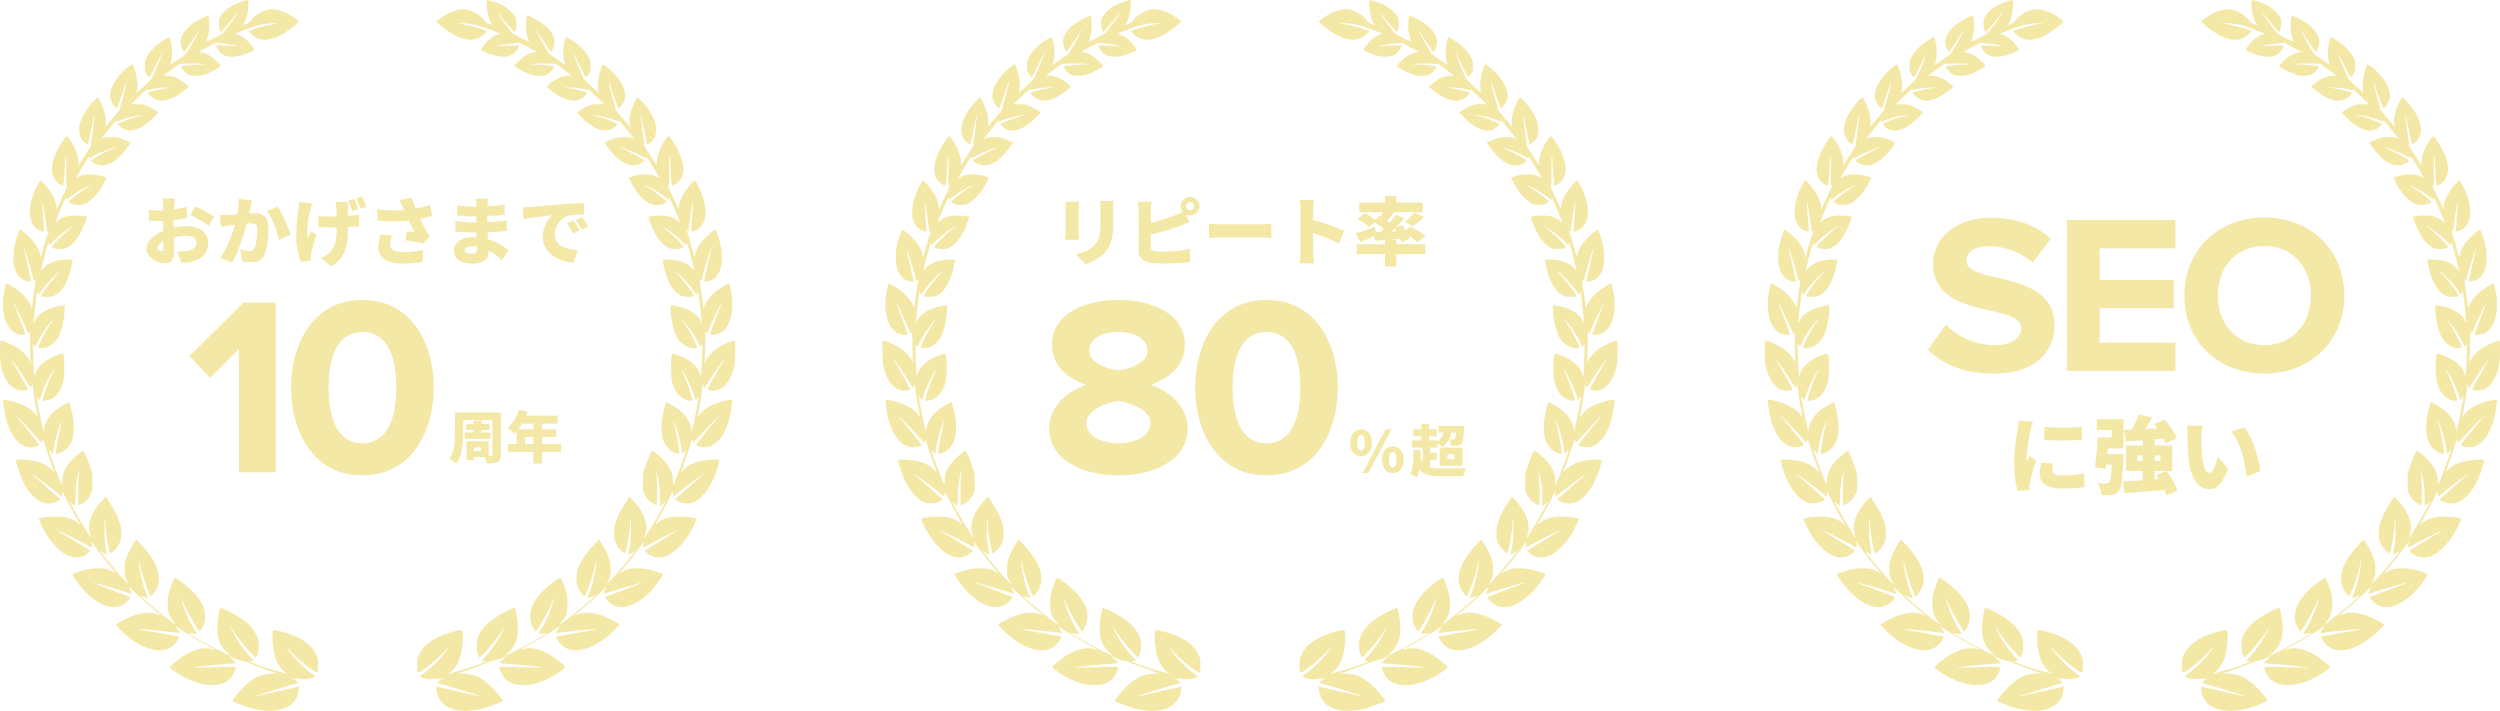 <svg width="408" height="116" viewBox="0 0 408 116" fill="none" xmlns="http://www.w3.org/2000/svg"><path d="M39.47.267c-.516.175-1.154.428-1.407.564-.797.419-1.641 1.148-1.997 1.712-.329.506-.347.584-.347 1.333 0 .613.037.847.178 1.07l.178.282.647-.72a45.43 45.43 0 001.313-1.556c.956-1.177 1.022-1.226.403-.292-.544.827-1.744 2.422-2.072 2.753-.263.273-2.766 1.508-2.7 1.333.43-1.012.58-2.12.459-3.444-.066-.759-.066-.759-.31-.7-.515.117-2.166 1.05-2.757 1.556-1.425 1.226-1.894 2.51-1.35 3.716.122.273.263.526.319.565.075.048 1.013-1.284 2.213-3.152.187-.292.337-.506.337-.477 0 .117-1.078 2.111-1.65 3.055l-.59.972-1.295.886-1.303.875.169-.486c.187-.564.225-1.965.075-2.782-.16-.886-.282-1.265-.404-1.265-.187 0-1.565.914-2.11 1.4-.646.575-1.237 1.304-1.575 1.937-.243.447-.272.603-.272 1.342 0 .759.029.876.282 1.313.16.263.356.487.431.506.094.02.44-.593 1.144-2.033.553-1.138 1.003-2.033 1.003-1.994 0 .136-1.06 2.84-1.34 3.415-.15.32-.31.68-.338.797-.047.175-1.735 1.78-2.382 2.267-.178.136-.187.136-.131-.04.262-.7.14-2.149-.281-3.472-.366-1.167-.347-1.158-1.06-.593-1.35 1.07-2.466 2.539-2.813 3.696-.225.75-.235 1.09-.047 1.732.131.467.75 1.303.957 1.303.093 0 1.012-2.539 1.397-3.832.093-.312.187-.526.206-.467.037.136-.581 2.646-.91 3.638-.15.477-.234.856-.187.856.056 0-.253.409-.685.905a64.543 64.543 0 00-1.2 1.41l-.431.526.037-.681c.028-.477-.018-.915-.16-1.489-.215-.895-1.003-2.617-1.19-2.617-.056 0-.413.34-.788.75-2.166 2.412-2.813 4.825-1.669 6.255.206.262.825.71.891.642.066-.068.825-3.658.919-4.349.037-.272.084-.467.112-.438.066.059-.215 2.559-.43 3.853-.095.583-.132 1.05-.085 1.08.047.029-.235.525-.629 1.109a52.192 52.192 0 00-1.04 1.614 5.832 5.832 0 01-.347.574c-.01 0-.029-.282-.038-.632-.037-1.07-.75-2.753-1.622-3.833-.272-.33-.281-.33-.46-.165-.356.33-1.144 1.615-1.556 2.52-.92 2.003-.938 3.618-.056 4.66.337.398 1.069.855 1.181.738.075-.077.225-1.858.29-3.502.104-2.286.245-1.41.207 1.294-.019 1.81 0 2.286.085 2.257.065-.029.121-.029.121 0 0 .04-.31.71-.684 1.498-.375.788-.769 1.635-.863 1.878l-.169.438-.075-.458c-.122-.817-.375-1.44-.928-2.305-.497-.759-1.632-2.053-1.716-1.946-.131.165-.731 1.275-.863 1.596-1.35 3.288-1.069 5.72.741 6.576.572.272.778.243.75-.088-.093-.856-.328-4.61-.3-4.65.075-.078.732 4.28.732 4.864 0 .059.047.049.112-.02.244-.252.216-.077-.112.925a59.723 59.723 0 00-.657 2.189l-.319 1.148-.121-.487c-.31-1.264-1.257-2.5-2.88-3.745-.346-.272-.365-.282-.487-.097-.197.272-.76 2.14-.872 2.88-.169 1.05-.131 2.51.085 3.22.328 1.108.994 1.867 1.866 2.12.356.107.853.126.853.049 0-.088-1.022-4.65-1.125-5-.047-.185-.075-.36-.057-.38.066-.058 1.22 3.687 1.426 4.572.168.759.243.895.356.603.16-.428.131.068-.075 1.43-.131.827-.263 1.8-.3 2.18-.066.69-.206 1.264-.216.885-.019-.603-1.069-1.975-2.128-2.792-.563-.428-1.894-1.207-1.96-1.139-.075.078-.328 1.197-.422 1.878-.413 3.016.394 5.564 1.978 6.265.46.204 1.416.321 1.538.185.038-.04-.384-1.216-.919-2.627-.544-1.41-.975-2.568-.956-2.588.047-.048 1.669 3.347 2.025 4.232.178.448.347.808.375.808.029 0 .104-.098.16-.224.075-.165.103.214.103 1.586.01.992.037 2.169.056 2.626l.056.827-.206-.438c-.122-.243-.516-.749-.881-1.128-.544-.564-.882-.798-1.716-1.236C1.09 55.844.18 55.503.067 55.62c-.046.039-.075.827-.065 1.741.01 1.965.187 2.919.787 4.222.61 1.294 1.473 2.024 2.551 2.14.525.05 1.116-.058 1.172-.223.019-.049-.619-1.216-1.416-2.598-.787-1.371-1.425-2.5-1.416-2.5.075 0 2.007 2.792 2.607 3.765.375.603.703 1.1.74 1.1.038 0 .104-.147.15-.322l.085-.311.057.292c.037.155.13.817.206 1.459.084.642.262 1.712.384 2.374.132.651.216 1.216.197 1.235-.019.02-.15-.136-.3-.34-.713-1.08-2.738-2.072-4.857-2.384-.525-.087-.516-.146-.29 1.391.187 1.333.356 2.014.75 3.016 1.03 2.568 2.7 3.755 4.482 3.171.29-.097.525-.194.525-.233 0-.058-2.345-2.996-3.31-4.144l-.582-.681.61.545c.337.301 1.303 1.313 2.156 2.247l1.548 1.702.084-.38c.084-.369.094-.34.666 1.45.319 1.002.74 2.238.928 2.734.188.506.338.924.338.944 0 .019-.207-.175-.45-.428-.526-.545-1.398-1.002-2.43-1.285-.787-.204-2.606-.389-3.093-.31-.282.048-.3.077-.254.31.92 3.989 3.085 6.83 5.223 6.849.32 0 .797-.068 1.05-.156.46-.165.985-.505.891-.574-.028-.029-.787-.69-1.687-1.488S6.209 78.287 5.9 78.014a15.94 15.94 0 01-.703-.623c-.394-.398 3.047 2.121 4.116 3.026l.807.662.046-.458.047-.457.216.477c.347.749 1.594 3.113 2.147 4.056.272.467.497.876.497.905 0 .03-.16-.088-.356-.243-.919-.769-2.316-1.129-4.06-1.041-.6.02-1.37.097-1.716.165-.732.127-.722.068-.132 1.323 1.21 2.578 3.114 4.582 4.792 5.05 1.041.281 2.044.058 2.794-.623l.394-.37-1.819-1.11a834.838 834.838 0 01-2.729-1.643c-.506-.292-.9-.545-.881-.564.056-.059 3.638 1.712 4.651 2.295.872.497.985.545 1.013.38.019-.107-.01-.321-.066-.487-.056-.165-.094-.32-.075-.33.01-.02.431.525.928 1.206.741 1.022 1.95 2.539 3.02 3.804.178.204.14.194-.338-.088-.3-.165-.76-.37-1.031-.447-.666-.175-2.12-.175-3.085.02-.863.165-2.485.68-2.56.806-.085.137 1.003 1.683 1.8 2.559 2.654 2.89 5.43 3.619 7.117 1.868.272-.282.497-.555.497-.613 0-.049-.178-.156-.403-.243-.216-.078-1.134-.428-2.035-.778-.9-.341-2.1-.808-2.672-1.022-.563-.214-.994-.39-.947-.399.178 0 3.647.993 4.913 1.41.741.254 1.37.439 1.388.42.019-.02-.075-.273-.197-.555-.131-.282-.234-.545-.234-.574 0-.04.347.291.778.72.91.924 2.41 2.266 3.554 3.19.966.779 1.069.895.525.642-1.069-.486-2.447-.447-4.032.098-.797.282-2.194.963-2.738 1.342l-.263.195.732.759c1.716 1.751 3.629 2.918 5.448 3.307 1.397.302 2.635-.039 3.45-.944.394-.437.788-1.109.694-1.186-.018-.02-1.369-.263-2.99-.555-3.33-.574-3.733-.652-3.377-.671.582-.02 5.392.467 6.217.632.338.068.32-.029-.084-.642-.188-.282-.281-.477-.206-.428.065.039.469.311.9.594a56.224 56.224 0 004.35 2.568c.61.311 1.107.593 1.107.613 0 .019-.244-.03-.534-.098-1.322-.321-2.738 0-4.454 1.022-.844.496-2.373 1.761-2.373 1.955 0 .185 1.37 1.138 2.391 1.664 1.726.885 3.057 1.255 4.548 1.255 1.37 0 2.476-.467 3.085-1.294.282-.38.713-1.314.713-1.547 0-.175.075-.175-5.476-.039-.92.029-1.65.029-1.632.01.075-.078 4.567-.545 5.823-.603.704-.03 1.285-.088 1.285-.127 0-.048-.244-.311-.553-.603l-.544-.535.9.379c.947.409 1.857.545 2.72.419l.412-.068-.619-.642c-.91-.964-2.1-2.676-2.729-3.931-.31-.603-.534-1.079-.497-1.05.028.029.3.447.61.934.619.972 1.894 2.548 2.897 3.57l.657.661.225-.515c.187-.428.225-.671.225-1.489 0-.885-.028-1.031-.29-1.605-.404-.875-.948-1.556-1.839-2.286-.834-.681-2.494-1.654-3.47-2.033l-.627-.253-.104.399c-.375 1.43-.478 3.152-.272 4.329.197 1.119.75 2.023 1.726 2.84l.375.312-.516-.214c-1.556-.652-7.117-3.736-6.376-3.541.394.107 1.313.185 1.313.116 0-.038-.17-.321-.366-.632-.713-1.08-1.528-2.928-1.997-4.465-.216-.74-.17-.905.065-.243.47 1.333 2.57 5.039 2.804 4.961.056-.019.272-.37.478-.788.347-.7.366-.798.366-1.595 0-1.304-.422-2.267-1.575-3.648-.816-.973-3.095-2.773-3.367-2.666-.16.058-.637 1.284-.928 2.354-.16.594-.206 1.041-.206 1.897 0 1.353.168 1.878.89 2.812.263.34.422.583.347.535-.815-.506-4.2-3.25-5.326-4.31l-.515-.496.422.185c.45.194.937.33.937.263 0-.02-.103-.273-.225-.574-.534-1.255-1.106-3.629-1.219-5.078l-.047-.681.216 1.021c.31 1.42 1.097 3.745 1.622 4.806l.14.272.31-.311c.338-.34.825-1.226.928-1.693.122-.506.076-1.615-.084-2.179-.356-1.255-1.313-2.763-2.71-4.241l-.816-.866-.328.477a10.667 10.667 0 00-1.275 2.49c-.272.72-.3.924-.3 1.887-.01 1.041 0 1.09.328 1.78l.338.7-.554-.563c-1.237-1.255-4.22-4.894-4.022-4.894.056 0 .122.049.15.098.075.126.797.515.853.457.019-.02-.047-.467-.16-1.002-.159-.759-.206-1.391-.234-2.958-.019-1.206 0-1.897.047-1.75.047.136.094.505.094.826.019 1.07.6 4.485.797 4.69.056.067.61-.36.956-.73.132-.146.375-.545.544-.895.272-.594.29-.7.282-1.654 0-.847-.047-1.158-.254-1.78-.347-1.041-.778-1.897-1.575-3.133l-.675-1.05-.647.7c-1.772 1.926-2.457 3.93-1.894 5.574.065.205.103.37.075.37-.132 0-2.56-4.096-3.235-5.467l-.207-.419.394.37c.207.195.422.36.469.36.047 0 .084-.613.094-1.362 0-1.333.131-2.47.44-3.872.197-.904.263-.846.113.088-.131.797-.169 4.883-.047 5.01.122.136 1.07-.438 1.435-.856.187-.224.45-.642.59-.944.226-.506.244-.632.235-1.907 0-1.332-.01-1.39-.385-2.539-.403-1.225-1.003-2.568-1.143-2.568-.16 0-1.285.915-1.81 1.479-1.097 1.177-1.576 2.208-1.576 3.405-.009.69-.009.7-.15.437-.337-.642-2.006-5.136-2.006-5.399 0-.029.14.088.319.263l.318.32.066-.466c.188-1.508.835-3.862 1.285-4.708.093-.185.15-.253.122-.146-.347 1.099-.807 3.395-.938 4.708l-.056.623.31-.068c1.218-.253 2.203-1.382 2.503-2.86.14-.72.131-2.15-.038-3.114-.122-.749-.478-2.208-.581-2.373-.056-.107-1.285.554-1.95 1.04-1.191.876-1.913 1.927-2.148 3.104l-.122.593-.29-1.264c-.244-1.06-.863-4.3-.863-4.504 0-.04.112.107.244.301.13.204.253.36.272.34.018-.019.14-.379.28-.807.31-.972 1.051-2.607 1.604-3.531.235-.38.441-.7.46-.7.019 0-.188.496-.47 1.09-.468 1.03-1.171 3.025-1.312 3.764l-.065.33.497-.058c1.397-.175 2.39-1.245 2.86-3.083.178-.701.234-3.016.103-4.018-.094-.662-.113-.672-1.163-.282-1.725.632-3.01 1.702-3.423 2.86l-.215.613-.066-.535c-.028-.292-.084-1.547-.122-2.773-.047-2.033-.047-2.208.084-1.926.075.175.16.32.188.32.028 0 .188-.271.347-.612a18.49 18.49 0 011.922-2.996c.835-1.041.994-1.138.366-.234-.647.934-1.097 1.732-1.697 2.997-.535 1.108-.507 1.177.365 1.099 1.022-.107 1.932-.759 2.532-1.82.544-.962.994-3.044 1.003-4.6v-.565l-.534.068c-1.922.243-3.741 1.255-4.248 2.335-.112.243-.225.438-.244.438-.075 0 .366-4.183.516-4.864l.075-.34.066.31c.037.175.103.321.131.321.038 0 .253-.301.488-.661.225-.36.919-1.177 1.547-1.829 1.228-1.284 2.016-1.878.928-.71-1.153 1.255-2.663 3.327-2.522 3.473.037.039.45.068.919.068.703 0 .938-.039 1.294-.224 1.219-.622 2.213-2.354 2.7-4.708.113-.526.197-.992.197-1.05 0-.147-1.462-.118-2.316.048-.984.194-1.978.71-2.457 1.284-.215.243-.384.408-.384.36 0-.127.694-2.85.956-3.765.207-.72.357-.953.357-.554 0 .243.112.252.253.01.206-.351 1.753-1.684 2.654-2.287.994-.68 1.312-.866.89-.525-1.415 1.138-3.328 3.015-3.328 3.259 0 .194.618.37 1.312.37.554 0 .807-.05 1.172-.244.9-.447 1.717-1.43 2.41-2.87.338-.68.854-2.091.797-2.15-.112-.116-1.575-.252-2.316-.204-1.031.059-1.763.302-2.39.808-.235.184-.423.31-.423.301 0-.165 1.454-3.59 1.66-3.91.122-.185.122-.185.122.038 0 .224 0 .224.356-.068a15.1 15.1 0 012.56-1.634c.572-.292 1.06-.525 1.078-.506.01.02-.3.234-.694.467-.806.486-2.925 2.111-2.925 2.238 0 .038.197.184.45.31.656.332 1.754.312 2.429-.048.656-.35 1.678-1.362 2.26-2.237.45-.681 1.097-1.907 1.031-1.965-.019-.02-.347-.127-.731-.244-1.454-.428-3.217-.34-3.948.205-.15.107-.272.165-.272.126 0-.107.656-1.245 1.444-2.52.431-.7.675-1.001.694-.894.019.097.066.165.094.146.037-.02.46-.244.947-.497.797-.428 3.075-1.303 3.15-1.216.02.02-.43.244-1.012.497-.835.36-2.663 1.371-2.87 1.585-.084.088.225.34.694.574.394.185.657.243 1.154.243.581 0 .74-.048 1.434-.408.62-.321.957-.584 1.585-1.236.44-.457.975-1.109 1.2-1.45l.413-.612-.6-.272c-1.032-.487-1.641-.633-2.607-.633-.619 0-.994.049-1.238.156-.197.097-.356.146-.356.126 0-.068 2.335-2.947 2.438-3.015.056-.04.066.01.028.107-.047.136-.028.155.122.087 1.069-.457 2.457-.856 3.554-1.011.806-.117.91-.069.178.087-1.07.234-3.6 1.187-3.6 1.362 0 .039.168.233.374.418 1.285 1.216 3.404.604 5.476-1.576l.741-.768-.553-.37a8.16 8.16 0 00-1.257-.661c-.628-.263-.815-.302-1.678-.302H21.4l.778-.768c1.22-1.187 1.866-1.742 1.866-1.615 0 .078.075.097.216.058.75-.224 1.772-.37 2.785-.399.985-.029 1.069-.029.525.049-.74.097-2.27.428-2.954.642l-.487.146.206.301c.281.409.947.827 1.547.964 1.116.262 2.898-.487 4.51-1.888l.404-.34-.347-.321c-.985-.895-2.166-1.46-3.095-1.479-.328-.01-.59-.039-.59-.068 0-.03.581-.457 1.275-.963l1.275-.915 1.35-.048c.741-.02 1.716-.01 2.167.039l.825.078-1.407.068c-1.35.068-2.55.214-2.653.33-.104.107.543.886.965 1.168.404.262.554.292 1.304.32.75.03.956 0 1.688-.262.75-.262 1.866-.846 2.353-1.235.178-.146.16-.175-.525-.847-.816-.807-1.481-1.216-2.325-1.43l-.591-.155 1.36-.73 1.36-.73 1.303.127c.712.068 1.612.214 1.997.32.384.108.581.166.422.137-.15-.03-1.031-.078-1.96-.107l-1.669-.058.066.233c.075.273.468.837.75 1.08.619.555 1.81.7 3.094.38.741-.195 2.073-.71 2.241-.886.103-.107-.093-.438-.665-1.138-.507-.613-1.266-1.167-1.913-1.391l-.479-.175.966-.39c2.429-.972 3.563-1.254 5.383-1.332l1.031-.049-.844.136c-.975.166-2.794.633-3.75.964l-.648.233.422.428c1.538 1.605 3.854 1.265 6.714-.973.404-.32.825-.68.947-.817l.216-.233-.703-.506c-1.454-1.031-2.888-1.537-4.08-1.43-1.04.097-2.54.982-3.103 1.838-.178.273-.366.4-.778.545l-.544.195.206-.292c.413-.613.74-1.985.74-3.172 0-.33-.027-.622-.065-.642-.047-.029-.497.098-1.013.263zM6.855 32.642c-.028.078-.056.049-.056-.058-.01-.107.019-.166.047-.127.028.03.038.117.01.185z" fill="#F4E8A7"/><path fill-rule="evenodd" clip-rule="evenodd" d="M44.686 106.326c-.193-1.002-.285-2.338-.202-2.996.036-.315.1-.541.165-.541.064 0 .541.108 1.073.236 3.055.737 5.046 2.024 5.853 3.772.321.717.34.796.34 1.729 0 1.444-.019 1.454-1.01.767a22.384 22.384 0 01-3.476-2.997c-.945-1.011-.89-.844.156.472.798 1.012 2.192 2.358 3.165 3.065.642.481.733.57.596.658-.284.167-1.156.354-1.67.354-.347 0-1.009-.089-1.413-.176.087.089.117.151.105.165-.176.203-8.098-2.621-9.328-3.311-.825-.468-.052-.224 2.986.975 1.088.429 2.666.866 3.85 1.194.42.116.79.219 1.071.302-1.202-.731-1.94-1.923-2.261-3.668z" fill="#F4E8A7"/><path d="M44.03 109.956c-1.463.106-2.497.587-3.903 1.827-.754.673-2.272 2.471-2.198 2.596.084.144 2.412 1.039 3.213 1.231 3.009.75 5.393.413 6.706-.942.485-.5.848-1.308.904-2.029l.055-.596-.27.057c-.149.039-1.043.241-1.993.452-.95.222-2.207.5-2.794.635a35.39 35.39 0 00-1.397.327c-.335.096-.615.125-.55.058.066-.077 4.574-1.481 5.747-1.798 1.1-.298 1.136-.318.978-.481-.41-.414-1.518-.952-2.487-1.183-.54-.134-.996-.24-1.005-.231-.02 0-.466.039-1.006.077zM80.53.267c.516.175 1.154.428 1.407.564.797.419 1.641 1.148 1.997 1.712.329.506.347.584.347 1.333 0 .613-.037.847-.178 1.07l-.178.282-.647-.72a45.43 45.43 0 01-1.313-1.556c-.956-1.177-1.022-1.226-.403-.292.544.827 1.744 2.422 2.072 2.753.263.273 2.766 1.508 2.7 1.333-.43-1.012-.58-2.12-.459-3.444.066-.759.066-.759.31-.7.516.117 2.166 1.05 2.757 1.556 1.425 1.226 1.894 2.51 1.35 3.716-.122.273-.263.526-.319.565-.075.048-1.013-1.284-2.213-3.152-.187-.292-.338-.506-.338-.477 0 .117 1.079 2.111 1.65 3.055l.592.972 1.294.886 1.303.875-.169-.486c-.187-.564-.225-1.965-.075-2.782.16-.886.282-1.265.404-1.265.187 0 1.565.914 2.11 1.4.646.575 1.237 1.304 1.575 1.937.243.447.272.603.272 1.342 0 .759-.029.876-.282 1.313-.16.263-.356.487-.431.506-.094.02-.44-.593-1.144-2.033-.553-1.138-1.003-2.033-1.003-1.994 0 .136 1.06 2.84 1.34 3.415.15.32.31.68.338.797.047.175 1.735 1.78 2.382 2.267.178.136.187.136.131-.04-.263-.7-.14-2.149.281-3.472.366-1.167.347-1.158 1.06-.593 1.35 1.07 2.466 2.539 2.813 3.696.225.75.235 1.09.047 1.732-.131.467-.75 1.303-.956 1.303-.094 0-1.013-2.539-1.398-3.832-.093-.312-.187-.526-.206-.467-.037.136.581 2.646.91 3.638.15.477.234.856.187.856-.056 0 .253.409.685.905.431.486.966 1.128 1.2 1.41l.431.526-.037-.681c-.028-.477.019-.915.159-1.489.216-.895 1.004-2.617 1.191-2.617.056 0 .413.34.788.75 2.166 2.412 2.813 4.825 1.669 6.255-.206.262-.825.71-.891.642-.066-.068-.825-3.658-.919-4.349-.037-.272-.084-.467-.112-.438-.066.059.215 2.559.431 3.853.094.583.131 1.05.084 1.08-.047.029.235.525.629 1.109a52.23 52.23 0 011.04 1.614c.179.322.338.574.347.574.01 0 .028-.282.038-.632.037-1.07.75-2.753 1.622-3.833.272-.33.281-.33.46-.165.356.33 1.144 1.615 1.556 2.52.919 2.003.938 3.618.056 4.66-.337.398-1.069.855-1.181.738-.075-.077-.225-1.858-.291-3.502-.103-2.286-.244-1.41-.206 1.294.019 1.81 0 2.286-.084 2.257-.066-.029-.122-.029-.122 0 0 .04.309.71.684 1.498.375.788.769 1.635.863 1.878l.169.438.075-.458c.122-.817.375-1.44.928-2.305.497-.759 1.632-2.053 1.716-1.946.131.165.731 1.275.863 1.596 1.35 3.288 1.069 5.72-.741 6.576-.572.272-.778.243-.75-.088.093-.856.328-4.61.3-4.65-.075-.078-.732 4.28-.732 4.864 0 .059-.047.049-.112-.02-.244-.252-.216-.077.112.925.188.584.488 1.566.657 2.189l.319 1.148.121-.487c.31-1.264 1.257-2.5 2.879-3.745.347-.272.366-.282.488-.097.197.272.759 2.14.872 2.88.169 1.05.131 2.51-.085 3.22-.328 1.108-.994 1.867-1.866 2.12-.356.107-.853.126-.853.049 0-.088 1.022-4.65 1.125-5 .047-.185.075-.36.057-.38-.066-.058-1.219 3.687-1.426 4.572-.168.759-.243.895-.356.603-.159-.428-.131.068.075 1.43.131.827.263 1.8.3 2.18.066.69.206 1.264.216.885.018-.603 1.069-1.975 2.128-2.792.563-.428 1.894-1.207 1.96-1.139.075.078.328 1.197.422 1.878.413 3.016-.394 5.564-1.978 6.265-.46.204-1.416.321-1.538.185-.038-.04.384-1.216.919-2.627.544-1.41.975-2.568.956-2.588-.047-.048-1.669 3.347-2.025 4.232-.178.448-.347.808-.375.808-.029 0-.104-.098-.16-.224-.075-.165-.103.214-.103 1.586a104.94 104.94 0 01-.056 2.626l-.056.827.206-.438c.122-.243.516-.749.881-1.128.544-.564.882-.798 1.716-1.236 1.125-.583 2.035-.924 2.148-.807.046.039.075.827.065 1.741-.009 1.965-.187 2.919-.787 4.222-.61 1.294-1.473 2.024-2.551 2.14-.525.05-1.116-.058-1.172-.223-.019-.049.619-1.216 1.416-2.598.787-1.371 1.425-2.5 1.416-2.5-.075 0-2.007 2.792-2.607 3.765-.375.603-.703 1.1-.741 1.1-.037 0-.103-.147-.15-.322l-.084-.311-.057.292c-.037.155-.131.817-.206 1.459a56.006 56.006 0 01-.384 2.374c-.132.651-.216 1.216-.197 1.235.019.02.15-.136.3-.34.712-1.08 2.738-2.072 4.857-2.384.525-.087.516-.146.291 1.391-.188 1.333-.357 2.014-.75 3.016-1.032 2.568-2.701 3.755-4.483 3.171-.29-.097-.525-.194-.525-.233 0-.058 2.345-2.996 3.31-4.144l.582-.681-.61.545c-.337.301-1.303 1.313-2.156 2.247l-1.548 1.702-.084-.38c-.084-.369-.094-.34-.666 1.45a72.468 72.468 0 01-.928 2.734 21.88 21.88 0 00-.338.944c0 .019.207-.175.45-.428.526-.545 1.398-1.002 2.429-1.285.788-.204 2.607-.389 3.094-.31.282.048.301.077.254.31-.919 3.989-3.085 6.83-5.223 6.849-.319 0-.797-.068-1.051-.156-.459-.165-.984-.505-.89-.574.028-.029.787-.69 1.687-1.488.901-.798 1.895-1.663 2.204-1.936.31-.263.628-.545.703-.623.394-.398-3.047 2.121-4.116 3.026l-.807.662-.046-.458-.047-.457-.216.477c-.347.749-1.594 3.113-2.147 4.056-.272.467-.497.876-.497.905 0 .03.159-.088.356-.243.919-.769 2.316-1.129 4.06-1.041.6.02 1.369.097 1.716.165.732.127.722.068.132 1.323-1.21 2.578-3.114 4.582-4.792 5.05-1.041.281-2.044.058-2.794-.623l-.394-.37 1.819-1.11a1165.54 1165.54 0 002.729-1.643c.506-.292.9-.545.881-.564-.056-.059-3.638 1.712-4.651 2.295-.872.497-.985.545-1.013.38-.018-.107.01-.321.066-.487.056-.165.094-.32.075-.33-.009-.02-.431.525-.928 1.206-.741 1.022-1.951 2.539-3.02 3.804-.178.204-.14.194.338-.088.3-.165.759-.37 1.031-.447.666-.175 2.119-.175 3.085.02.863.165 2.485.68 2.56.806.085.137-1.003 1.683-1.8 2.559-2.654 2.89-5.429 3.619-7.117 1.868-.272-.282-.497-.555-.497-.613 0-.049.178-.156.403-.243a149.6 149.6 0 002.035-.778c.9-.341 2.1-.808 2.672-1.022.563-.214.994-.39.947-.399-.178 0-3.647.993-4.913 1.41-.741.254-1.37.439-1.388.42-.019-.02.075-.273.197-.555.131-.282.234-.545.234-.574 0-.04-.347.291-.778.72-.91.924-2.41 2.266-3.554 3.19-.966.779-1.069.895-.525.642 1.069-.486 2.447-.447 4.032.098.797.282 2.194.963 2.738 1.342l.263.195-.732.759c-1.716 1.751-3.629 2.918-5.448 3.307-1.397.302-2.635-.039-3.45-.944-.394-.437-.788-1.109-.694-1.186.018-.02 1.369-.263 2.99-.555 3.33-.574 3.733-.652 3.377-.671-.582-.02-5.392.467-6.217.632-.338.068-.32-.029.084-.642.188-.282.281-.477.206-.428-.065.039-.469.311-.9.594a56.224 56.224 0 01-4.35 2.568c-.61.311-1.107.593-1.107.613 0 .019.244-.03.534-.098 1.322-.321 2.738 0 4.454 1.022.844.496 2.373 1.761 2.373 1.955 0 .185-1.37 1.138-2.391 1.664-1.726.885-3.057 1.255-4.548 1.255-1.37 0-2.476-.467-3.085-1.294-.282-.38-.713-1.314-.713-1.547 0-.175-.075-.175 5.476-.039.92.029 1.65.029 1.632.01-.075-.078-4.567-.545-5.823-.603-.704-.03-1.285-.088-1.285-.127 0-.048.244-.311.553-.603l.544-.535-.9.379c-.947.409-1.857.545-2.72.419l-.412-.068.619-.642c.91-.964 2.1-2.676 2.729-3.931.31-.603.534-1.079.497-1.05-.028.029-.3.447-.61.934-.619.972-1.894 2.548-2.897 3.57l-.657.661-.225-.515c-.187-.428-.225-.671-.225-1.489 0-.885.028-1.031.29-1.605.404-.875.948-1.556 1.839-2.286.834-.681 2.494-1.654 3.47-2.033l.627-.253.104.399c.375 1.43.478 3.152.271 4.329-.196 1.119-.75 2.023-1.725 2.84l-.375.312.516-.214c1.556-.652 7.117-3.736 6.376-3.541-.394.107-1.313.185-1.313.116 0-.038.17-.321.366-.632.713-1.08 1.528-2.928 1.997-4.465.216-.74.17-.905-.065-.243-.47 1.333-2.57 5.039-2.804 4.961-.056-.019-.272-.37-.478-.788-.347-.7-.366-.798-.366-1.595 0-1.304.422-2.267 1.575-3.648.816-.973 3.095-2.773 3.367-2.666.16.058.637 1.284.928 2.354.16.594.206 1.041.206 1.897 0 1.353-.168 1.878-.89 2.812-.263.34-.422.583-.347.535.815-.506 4.2-3.25 5.326-4.31l.516-.496-.422.185c-.45.194-.938.33-.938.263 0-.02.103-.273.225-.574.534-1.255 1.106-3.629 1.219-5.078l.047-.681-.216 1.021c-.31 1.42-1.097 3.745-1.622 4.806l-.14.272-.31-.311c-.338-.34-.825-1.226-.928-1.693-.122-.506-.076-1.615.084-2.179.356-1.255 1.313-2.763 2.71-4.241l.816-.866.328.477c.516.739.956 1.595 1.275 2.49.272.72.3.924.3 1.887.01 1.041 0 1.09-.328 1.78l-.338.7.554-.563c1.237-1.255 4.219-4.894 4.022-4.894-.056 0-.122.049-.15.098-.075.126-.797.515-.853.457-.019-.02.047-.467.159-1.002.16-.759.207-1.391.235-2.958.019-1.206 0-1.897-.047-1.75-.047.136-.094.505-.094.826-.019 1.07-.6 4.485-.797 4.69-.056.067-.609-.36-.956-.73-.132-.146-.375-.545-.544-.895-.272-.594-.291-.7-.281-1.654 0-.847.046-1.158.253-1.78.347-1.041.778-1.897 1.575-3.133l.675-1.05.647.7c1.772 1.926 2.457 3.93 1.894 5.574-.065.205-.103.37-.075.37.132 0 2.56-4.096 3.235-5.467l.207-.419-.394.37c-.206.195-.422.36-.469.36-.047 0-.084-.613-.094-1.362 0-1.333-.131-2.47-.441-3.872-.196-.904-.262-.846-.112.088.131.797.169 4.883.047 5.01-.122.136-1.069-.438-1.435-.856a5.162 5.162 0 01-.591-.944c-.225-.506-.243-.632-.234-1.907 0-1.332.009-1.39.384-2.539.404-1.225 1.004-2.568 1.144-2.568.16 0 1.285.915 1.81 1.479 1.097 1.177 1.576 2.208 1.576 3.405.009.69.009.7.15.437.337-.642 2.006-5.136 2.006-5.399 0-.029-.14.088-.319.263l-.318.32-.066-.466c-.188-1.508-.835-3.862-1.285-4.708-.093-.185-.15-.253-.122-.146.347 1.099.807 3.395.938 4.708l.056.623-.309-.068c-1.219-.253-2.204-1.382-2.504-2.86-.14-.72-.131-2.15.038-3.114.122-.749.478-2.208.581-2.373.056-.107 1.285.554 1.951 1.04 1.19.876 1.912 1.927 2.147 3.104l.122.593.291-1.264c.243-1.06.862-4.3.862-4.504 0-.04-.112.107-.244.301-.131.204-.253.36-.272.34-.018-.019-.14-.379-.281-.807-.309-.972-1.05-2.607-1.603-3.531-.235-.38-.441-.7-.46-.7-.019 0 .188.496.469 1.09.469 1.03 1.172 3.025 1.313 3.764l.065.33-.497-.058c-1.397-.175-2.391-1.245-2.859-3.083-.179-.701-.235-3.016-.104-4.018.094-.662.113-.672 1.163-.282 1.725.632 3.01 1.702 3.423 2.86l.215.613.066-.535c.028-.292.084-1.547.122-2.773.047-2.033.047-2.208-.084-1.926-.075.175-.16.32-.188.32-.028 0-.188-.271-.347-.612-.431-.876-1.238-2.15-1.922-2.996-.835-1.041-.994-1.138-.366-.234.647.934 1.097 1.732 1.697 2.997.535 1.108.507 1.177-.365 1.099-1.023-.107-1.932-.759-2.532-1.82-.544-.962-.994-3.044-1.004-4.6v-.565l.535.068c1.922.243 3.741 1.255 4.248 2.335.112.243.225.438.244.438.075 0-.366-4.183-.516-4.864l-.075-.34-.066.31c-.037.175-.103.321-.131.321-.038 0-.253-.301-.488-.661-.225-.36-.919-1.177-1.547-1.829-1.228-1.284-2.016-1.878-.928-.71 1.153 1.255 2.663 3.327 2.522 3.473-.037.039-.45.068-.919.068-.703 0-.937-.039-1.294-.224-1.219-.622-2.213-2.354-2.7-4.708a13.514 13.514 0 01-.197-1.05c0-.147 1.462-.118 2.316.048.984.194 1.978.71 2.457 1.284.215.243.384.408.384.36 0-.127-.694-2.85-.956-3.765-.207-.72-.357-.953-.357-.554 0 .243-.112.252-.253.01-.206-.351-1.753-1.684-2.654-2.287-.994-.68-1.312-.866-.89-.525 1.415 1.138 3.328 3.015 3.328 3.259 0 .194-.618.37-1.312.37-.554 0-.807-.05-1.172-.244-.901-.447-1.716-1.43-2.41-2.87-.338-.68-.854-2.091-.797-2.15.112-.116 1.575-.252 2.316-.204 1.031.059 1.763.302 2.391.808.234.184.422.31.422.301 0-.165-1.454-3.59-1.66-3.91-.122-.185-.122-.185-.122.038 0 .224 0 .224-.356-.068a15.14 15.14 0 00-2.56-1.634c-.572-.292-1.06-.525-1.078-.506-.01.02.3.234.693.467.807.486 2.926 2.111 2.926 2.238 0 .038-.197.184-.45.31-.656.332-1.754.312-2.429-.048-.656-.35-1.678-1.362-2.26-2.237-.45-.681-1.097-1.907-1.031-1.965.019-.02.347-.127.731-.244 1.454-.428 3.217-.34 3.948.205.15.107.272.165.272.126 0-.107-.656-1.245-1.444-2.52-.431-.7-.675-1.001-.694-.894-.019.097-.066.165-.094.146-.037-.02-.459-.244-.947-.497-.797-.428-3.075-1.303-3.15-1.216-.019.02.431.244 1.012.497.835.36 2.663 1.371 2.87 1.585.084.088-.225.34-.694.574-.394.185-.657.243-1.154.243-.581 0-.74-.048-1.434-.408-.619-.321-.957-.584-1.585-1.236-.44-.457-.975-1.109-1.2-1.45l-.413-.612.6-.272c1.032-.487 1.641-.633 2.607-.633.619 0 .994.049 1.238.156.197.097.356.146.356.126 0-.068-2.335-2.947-2.438-3.015-.056-.04-.065.01-.028.107.047.136.028.155-.122.087-1.069-.457-2.457-.856-3.554-1.011-.806-.117-.91-.069-.178.087 1.07.234 3.601 1.187 3.601 1.362 0 .039-.169.233-.375.418-1.285 1.216-3.404.604-5.476-1.576l-.741-.768.553-.37a8.16 8.16 0 011.257-.661c.628-.263.815-.302 1.678-.302h.966l-.778-.768c-1.22-1.187-1.866-1.742-1.866-1.615 0 .078-.075.097-.216.058-.75-.224-1.772-.37-2.785-.399-.985-.029-1.069-.029-.525.049.74.097 2.27.428 2.954.642l.487.146-.206.301c-.281.409-.947.827-1.547.964-1.116.262-2.898-.487-4.51-1.888l-.404-.34.347-.321c.985-.895 2.166-1.46 3.094-1.479.329-.01.591-.039.591-.068 0-.03-.581-.457-1.275-.963l-1.275-.915-1.35-.048c-.741-.02-1.716-.01-2.167.039l-.825.078 1.407.068c1.35.068 2.55.214 2.653.33.104.107-.543.886-.965 1.168-.404.262-.554.292-1.304.32-.75.03-.956 0-1.688-.262-.75-.262-1.866-.846-2.353-1.235-.178-.146-.16-.175.525-.847.816-.807 1.481-1.216 2.325-1.43l.591-.155-1.36-.73-1.36-.73-1.303.127c-.712.068-1.612.214-1.997.32-.384.108-.581.166-.422.137.15-.03 1.031-.078 1.96-.107l1.669-.058-.066.233c-.075.273-.469.837-.75 1.08-.619.555-1.81.7-3.094.38-.741-.195-2.073-.71-2.241-.886-.103-.107.093-.438.665-1.138.507-.613 1.266-1.167 1.913-1.391l.479-.175-.966-.39c-2.429-.972-3.564-1.254-5.383-1.332l-1.031-.049.844.136c.975.166 2.794.633 3.75.964l.648.233-.422.428c-1.538 1.605-3.854 1.265-6.714-.973-.403-.32-.826-.68-.947-.817l-.216-.233.703-.506c1.454-1.031 2.888-1.537 4.08-1.43 1.04.097 2.54.982 3.103 1.838.178.273.366.4.778.545l.544.195-.206-.292c-.413-.613-.74-1.985-.74-3.172 0-.33.027-.622.065-.642.047-.029.497.098 1.013.263zm32.614 32.375c.028.078.056.049.056-.058.009-.107-.019-.166-.047-.127-.028.03-.038.117-.009.185z" fill="#F4E8A7"/><path fill-rule="evenodd" clip-rule="evenodd" d="M71.63 110.834c.175.203 8.097-2.621 9.327-3.311.826-.468.053-.224-2.986.975-1.087.429-2.666.866-3.85 1.194-.42.116-.79.219-1.07.302 1.202-.731 1.94-1.923 2.26-3.668.194-1.002.285-2.338.203-2.996-.037-.315-.101-.541-.165-.541-.065 0-.542.108-1.074.236-3.055.737-5.045 2.024-5.853 3.772-.32.717-.34.796-.34 1.729 0 1.444.02 1.454 1.01.767a22.38 22.38 0 003.477-2.997c.945-1.012.89-.845-.156.472-.798 1.012-2.193 2.358-3.165 3.065-.642.481-.734.57-.596.658.284.167 1.156.354 1.67.354.347 0 1.008-.089 1.413-.176-.088.089-.117.151-.105.165z" fill="#F4E8A7"/><path d="M75.97 109.956c1.462.106 2.496.587 3.903 1.827.754.673 2.272 2.471 2.198 2.596-.084.144-2.413 1.039-3.214 1.231-3.008.75-5.392.413-6.705-.942-.485-.5-.848-1.308-.904-2.029l-.056-.596.27.057c.15.039 1.043.241 1.993.452.95.222 2.208.5 2.795.635.586.125 1.22.279 1.397.327.335.096.614.125.55.058-.066-.077-4.574-1.481-5.747-1.798-1.1-.298-1.137-.318-.978-.481.41-.414 1.518-.952 2.486-1.183.54-.134.997-.24 1.006-.231.019 0 .466.039 1.006.077zm17.644-73.959c.307.448.738 1.175.959 1.624l-1.094.472c-.332-.703-.54-1.102-.934-1.66l1.07-.436zm1.39-.581c.319.436.773 1.139 1.02 1.575l-1.082.508a10.09 10.09 0 00-.996-1.61l1.057-.473zm-9.71-1.587c.49-.013 1.02-.037 1.253-.06 1.143-.098 2.987-.243 5.211-.437 1.217-.097 2.655-.17 3.54-.206l.012 1.866c-.626.012-1.659.012-2.335.145-1.315.29-2.446 1.696-2.446 3.114 0 1.768 1.684 2.459 3.786 2.58l-.688 2.023c-2.717-.206-5.04-1.66-5.04-4.216 0-1.647.885-2.92 1.537-3.501-1.045.11-3.184.351-4.646.666l-.185-1.974zm-7.424 6.777c0-.085 0-.194-.013-.339a5.636 5.636 0 00-.91-.073c-.676 0-1.069.255-1.069.594 0 .4.406.606 1.032.606.627 0 .96-.17.96-.788zm5.1.23l-1.057 1.624c-.602-.57-1.34-1.139-2.176-1.563v.242c0 1.127-.921 1.89-2.532 1.89-2.052 0-3.121-.8-3.121-2.132 0-1.284 1.167-2.193 3.11-2.193.196 0 .392.012.59.024l-.038-.8h-.59c-.651 0-2.077-.06-2.851-.157l.012-1.708c.64.145 2.299.23 2.864.23h.54l.013-.981h-.578c-.737 0-1.819-.073-2.52-.182l-.012-1.647c.787.145 1.807.23 2.52.23h.602V33.3a5.68 5.68 0 00-.073-.872h1.99a9.57 9.57 0 00-.085.872l-.013.363a27.877 27.877 0 002.778-.29l.037 1.66c-.725.072-1.672.169-2.84.218l-.012.993c1.254-.06 2.225-.17 3.16-.279l.011 1.708c-1.069.11-1.966.182-3.134.218.025.376.05.776.074 1.163 1.487.437 2.618 1.2 3.33 1.781zm-20.882-2.563l1.917.146c-.135.363-.332 1.041-.332 1.393 0 .775.295 1.332 1.967 1.332 1.745 0 2.483-.181 3.38-.35l-.037 1.913c-.64.121-1.758.303-3.343.303-2.544 0-3.897-.92-3.897-2.69 0-.532.16-1.344.345-2.047zm8.1-4.846l.344 1.818c-.566.157-1.23.327-1.942.472.454.97.995 1.987 1.536 2.907l-1.02 1.09a47.236 47.236 0 00-2.913-.472l.16-1.49c.38.037.934.085 1.278.097-.258-.52-.59-1.15-.91-1.83-1.462.146-3.158.146-5.113-.011l-.061-1.854c1.733.218 3.159.242 4.4.145l-.184-.4a7.341 7.341 0 00-.652-1.223l2.09-.4c.16.558.393 1.127.651 1.757a18.183 18.183 0 002.335-.606zm-11.726.738l-.984.315c-.172-.533-.369-1.224-.614-1.733l.97-.29c.234.496.505 1.247.627 1.708zm-9.661-1.2l2.175.206c-.123.34-.27.824-.332 1.09-.245 1.103-.688 3.417-.442 4.628.16-.29.356-.787.54-1.138l.898.569a29.827 29.827 0 00-.848 3.077 3.22 3.22 0 00-.086.606c0 .133.012.363.024.557l-1.647.158c-.282-.727-.737-2.46-.737-3.938 0-1.974.209-3.683.369-4.652.061-.363.073-.811.086-1.163zm5.924-.012h2.126c-.049.303-.061.618-.073.884-.013.255-.013.8-.013 1.394a24.444 24.444 0 001.856-.194l-.012 1.89c-.492.036-1.13.085-1.844.12v.389c0 2.87-.344 4.482-2.68 6.02l-1.695-1.32c.516-.23 1.192-.654 1.56-1.078.714-.86.996-1.769.996-3.635v-.315c-.38.013-.774.013-1.143.013-.504 0-1.18-.037-1.831-.061v-1.841c.639.084 1.13.12 1.782.12.369 0 .762-.011 1.18-.023a32.133 32.133 0 00-.061-1.479 6.988 6.988 0 00-.148-.884zm3.43-.594l.97-.302c.234.496.516 1.26.652 1.708l-.971.303c-.172-.521-.406-1.212-.652-1.709zm-19.212.108l2.188.23a70.15 70.15 0 00-.258 1.15c-.061.328-.135.655-.209.97.32-.024.602-.036.823-.036 1.402 0 2.323.654 2.323 2.447 0 1.405-.16 3.331-.675 4.398-.418.86-1.131 1.163-2.127 1.163a7.33 7.33 0 01-1.475-.17l-.32-1.914c.443.121 1.18.254 1.488.254.38 0 .663-.133.823-.46.308-.594.455-1.963.455-3.077 0-.872-.369-.982-1.13-.982-.136 0-.345.013-.566.025-.492 1.865-1.401 4.749-2.434 6.396l-1.93-.763c1.156-1.538 1.943-3.78 2.397-5.415-.32.048-.59.084-.762.109-.393.048-1.094.145-1.5.218l-.159-1.95c.467.036.934.011 1.413 0 .357-.013.86-.05 1.402-.085.172-.933.258-1.77.233-2.508zm4.61 1.987l1.782-.727c.737 1.078 1.733 3.404 2.09 4.567l-1.881.86c-.295-1.393-1.107-3.586-1.992-4.7zm-17.22 6.529c.184 0 .356-.048.356-.472 0-.23-.012-.63-.024-1.127-.603.339-.971.727-.971 1.078 0 .279.405.52.639.52zm1.99-4.3v.46a10.41 10.41 0 012.14-.255c1.917 0 3.515.981 3.515 2.75 0 1.406-.652 2.556-2.741 3.077-.565.121-1.119.17-1.647.206l-.676-1.877c.59 0 1.118-.013 1.524-.085.934-.158 1.622-.594 1.622-1.333 0-.703-.614-1.139-1.622-1.139a8.72 8.72 0 00-2.077.267c.024.908.049 1.744.049 2.108 0 1.696-.615 2.108-1.487 2.108-1.315 0-3.048-1.054-3.048-2.435 0-1.078 1.216-2.205 2.753-2.86-.013-.314-.013-.63-.013-.932v-.69c-.196.011-.368.011-.528.011-.54 0-1.205 0-1.77-.06l-.037-1.745c.738.085 1.315.085 1.758.085.184 0 .38 0 .577-.012v-.763c0-.255-.049-.945-.086-1.175h2.016c-.037.23-.098.848-.123 1.163l-.037.617c.75-.096 1.5-.242 2.102-.411l.037 1.805c-.676.145-1.45.254-2.188.339-.012.254-.012.52-.012.775zm2.717-1.588l.8-1.417c.97.448 2.433 1.211 3.109 1.66l-.873 1.477c-.578-.448-2.286-1.38-3.036-1.72zm28.106 42.48c-8.05 0-11.632-7.186-11.632-14.332 0-7.145 3.582-14.29 11.632-14.29s11.633 7.145 11.633 14.29c0 7.146-3.583 14.332-11.633 14.332zm0-5.234c4.004 0 5.522-3.988 5.522-9.097 0-5.11-1.476-9.057-5.522-9.057-4.004 0-5.52 3.947-5.52 9.056 0 5.11 1.516 9.098 5.52 9.098zM44.98 77.076h-5.985V56.97l-4.678 4.694-3.414-3.53 8.85-8.766h5.227v27.708zm40.713-4.616h1.358v-1.145h-1.358v1.145zm1.358-3.333h-1.854a9.209 9.209 0 01-.628.942h2.482v-.942zm4.514 3.333v1.292h-3.11v1.893h-1.404v-1.893h-4.177V72.46h1.452v-2.077c-.113.129-.225.258-.338.369a9.368 9.368 0 00-1.17-.877c.814-.692 1.517-1.865 1.892-3.037l1.395.35c-.075.213-.16.435-.253.647h5.16v1.292h-2.556v.942h2.332v1.246h-2.332v1.145h3.11zm-15.706-1.882h1.424v-.397h-1.246v-1.006h1.245v-.508h1.284v.508h1.31v1.006h-1.31v.397h1.47v1.043h-4.177v-1.043zm2.641 3.01v-.582h-1.143v.582H78.5zm3.24-6.269v6.906c0 .655-.13.978-.533 1.19-.403.203-.956.222-1.752.222-.037-.286-.178-.73-.318-1.052h-1.78v.498H76.13v-3.074h3.625v2.41h.403c.159 0 .215-.056.215-.204v-5.659h-4.776v2.105c0 1.514-.16 3.73-1.162 5.022-.225-.25-.805-.692-1.105-.85.852-1.135.918-2.861.918-4.172V67.32h7.493zM183.47.267c-.516.175-1.154.428-1.407.564-.797.419-1.641 1.148-1.997 1.712-.328.506-.347.584-.347 1.333 0 .613.037.847.178 1.07l.178.282.647-.72a45.43 45.43 0 001.313-1.556c.956-1.177 1.022-1.226.403-.292-.544.827-1.744 2.422-2.072 2.753-.263.273-2.766 1.508-2.701 1.333.432-1.012.582-2.12.46-3.444-.066-.759-.066-.759-.31-.7-.516.117-2.166 1.05-2.757 1.556-1.425 1.226-1.894 2.51-1.35 3.716.122.273.263.526.319.565.075.048 1.013-1.284 2.213-3.152.187-.292.337-.506.337-.477 0 .117-1.078 2.111-1.65 3.055l-.591.972-1.294.886-1.303.875.169-.486c.187-.564.225-1.965.075-2.782-.16-.886-.282-1.265-.403-1.265-.188 0-1.566.914-2.11 1.4-.647.575-1.238 1.304-1.576 1.937-.243.447-.272.603-.272 1.342 0 .759.029.876.282 1.313.159.263.356.487.431.506.094.02.441-.593 1.144-2.033.553-1.138 1.003-2.033 1.003-1.994 0 .136-1.059 2.84-1.34 3.415-.151.32-.31.68-.338.797-.047.175-1.735 1.78-2.382 2.267-.178.136-.187.136-.131-.04.262-.7.141-2.149-.281-3.472-.366-1.167-.347-1.158-1.06-.593-1.35 1.07-2.466 2.539-2.813 3.696-.225.75-.235 1.09-.047 1.732.131.467.75 1.303.956 1.303.094 0 1.013-2.539 1.398-3.832.093-.312.187-.526.206-.467.037.136-.581 2.646-.91 3.638-.15.477-.234.856-.187.856.056 0-.253.409-.685.905a63.845 63.845 0 00-1.2 1.41l-.431.526.037-.681c.028-.477-.019-.915-.159-1.489-.216-.895-1.004-2.617-1.191-2.617-.056 0-.413.34-.788.75-2.166 2.412-2.813 4.825-1.669 6.255.206.262.825.71.891.642.066-.068.825-3.658.919-4.349.037-.272.084-.467.112-.438.066.059-.215 2.559-.431 3.853-.094.583-.131 1.05-.084 1.08.047.029-.235.525-.629 1.109a51.725 51.725 0 00-1.04 1.614 6.082 6.082 0 01-.347.574c-.01 0-.028-.282-.038-.632-.037-1.07-.75-2.753-1.622-3.833-.272-.33-.281-.33-.46-.165-.356.33-1.144 1.615-1.556 2.52-.919 2.003-.938 3.618-.056 4.66.337.398 1.069.855 1.181.738.075-.077.225-1.858.291-3.502.103-2.286.244-1.41.206 1.294-.019 1.81 0 2.286.084 2.257.066-.029.122-.029.122 0 0 .04-.309.71-.684 1.498-.375.788-.769 1.635-.863 1.878l-.169.438-.075-.458c-.122-.817-.375-1.44-.928-2.305-.497-.759-1.632-2.053-1.716-1.946-.131.165-.731 1.275-.863 1.596-1.35 3.288-1.069 5.72.741 6.576.572.272.778.243.75-.088-.093-.856-.328-4.61-.3-4.65.075-.078.732 4.28.732 4.864 0 .059.047.049.112-.02.244-.252.216-.077-.112.925a59.249 59.249 0 00-.657 2.189l-.319 1.148-.121-.487c-.31-1.264-1.257-2.5-2.879-3.745-.347-.272-.366-.282-.488-.097-.197.272-.759 2.14-.872 2.88-.169 1.05-.131 2.51.085 3.22.328 1.108.994 1.867 1.866 2.12.356.107.853.126.853.049 0-.088-1.022-4.65-1.125-5-.047-.185-.075-.36-.057-.38.066-.058 1.219 3.687 1.426 4.572.168.759.243.895.356.603.159-.428.131.068-.075 1.43-.131.827-.263 1.8-.3 2.18-.066.69-.206 1.264-.216.885-.018-.603-1.069-1.975-2.128-2.792-.563-.428-1.894-1.207-1.96-1.139-.075.078-.328 1.197-.422 1.878-.413 3.016.394 5.564 1.978 6.265.46.204 1.416.321 1.538.185.038-.04-.384-1.216-.919-2.627-.544-1.41-.975-2.568-.956-2.588.047-.048 1.669 3.347 2.025 4.232.178.448.347.808.375.808.029 0 .104-.098.16-.224.075-.165.103.214.103 1.586.009.992.037 2.169.056 2.626l.056.827-.206-.438c-.122-.243-.516-.749-.881-1.128-.544-.564-.882-.798-1.716-1.236-1.125-.583-2.035-.924-2.148-.807-.046.039-.075.827-.065 1.741.009 1.965.187 2.919.787 4.222.61 1.294 1.473 2.024 2.551 2.14.525.05 1.116-.058 1.172-.223.019-.049-.619-1.216-1.416-2.598-.787-1.371-1.425-2.5-1.416-2.5.075 0 2.007 2.792 2.607 3.765.375.603.703 1.1.741 1.1.037 0 .103-.147.15-.322l.084-.311.057.292c.037.155.131.817.206 1.459.084.642.262 1.712.384 2.374.132.651.216 1.216.197 1.235-.019.02-.15-.136-.3-.34-.712-1.08-2.738-2.072-4.857-2.384-.525-.087-.516-.146-.291 1.391.188 1.333.357 2.014.75 3.016 1.032 2.568 2.701 3.755 4.483 3.171.29-.097.525-.194.525-.233 0-.058-2.345-2.996-3.31-4.144l-.582-.681.61.545c.337.301 1.303 1.313 2.156 2.247l1.548 1.702.084-.38c.084-.369.094-.34.666 1.45a72.47 72.47 0 00.928 2.734c.188.506.338.924.338.944 0 .019-.207-.175-.45-.428-.526-.545-1.398-1.002-2.429-1.285-.788-.204-2.607-.389-3.094-.31-.282.048-.301.077-.254.31.919 3.989 3.085 6.83 5.223 6.849.319 0 .797-.068 1.051-.156.459-.165.984-.505.89-.574-.028-.029-.787-.69-1.687-1.488-.901-.798-1.895-1.663-2.204-1.936a15.95 15.95 0 01-.703-.623c-.394-.398 3.047 2.121 4.116 3.026l.807.662.046-.458.047-.457.216.477c.347.749 1.594 3.113 2.147 4.056.272.467.497.876.497.905 0 .03-.159-.088-.356-.243-.919-.769-2.316-1.129-4.06-1.041-.6.02-1.369.097-1.716.165-.732.127-.722.068-.132 1.323 1.21 2.578 3.114 4.582 4.792 5.05 1.041.281 2.044.058 2.794-.623l.394-.37-1.819-1.11a1165.54 1165.54 0 01-2.729-1.643c-.506-.292-.9-.545-.881-.564.056-.059 3.638 1.712 4.651 2.295.872.497.985.545 1.013.38.018-.107-.01-.321-.066-.487-.056-.165-.094-.32-.075-.33.009-.02.431.525.928 1.206.741 1.022 1.951 2.539 3.02 3.804.178.204.14.194-.338-.088a6.05 6.05 0 00-1.031-.447c-.666-.175-2.119-.175-3.085.02-.863.165-2.485.68-2.56.806-.085.137 1.003 1.683 1.8 2.559 2.654 2.89 5.429 3.619 7.117 1.868.272-.282.497-.555.497-.613 0-.049-.178-.156-.403-.243a148.17 148.17 0 01-2.035-.778c-.9-.341-2.1-.808-2.672-1.022-.563-.214-.994-.39-.947-.399.178 0 3.647.993 4.913 1.41.741.254 1.369.439 1.388.42.019-.02-.075-.273-.197-.555-.131-.282-.234-.545-.234-.574 0-.04.347.291.778.72.91.924 2.41 2.266 3.554 3.19.966.779 1.069.895.525.642-1.069-.486-2.447-.447-4.032.098-.797.282-2.194.963-2.738 1.342l-.263.195.732.759c1.716 1.751 3.629 2.918 5.448 3.307 1.397.302 2.635-.039 3.45-.944.394-.437.788-1.109.694-1.186-.018-.02-1.369-.263-2.991-.555-3.329-.574-3.732-.652-3.376-.671.582-.02 5.392.467 6.217.632.338.068.319-.029-.084-.642-.188-.282-.281-.477-.206-.428.065.039.468.311.9.594a56.112 56.112 0 004.351 2.568c.609.311 1.106.593 1.106.613 0 .019-.244-.03-.534-.098-1.322-.321-2.738 0-4.454 1.022-.844.496-2.373 1.761-2.373 1.955 0 .185 1.369 1.138 2.391 1.664 1.726.885 3.057 1.255 4.548 1.255 1.369 0 2.476-.467 3.085-1.294.282-.38.713-1.314.713-1.547 0-.175.075-.175-5.476-.039-.919.029-1.651.029-1.632.01.075-.078 4.567-.545 5.823-.603.704-.03 1.285-.088 1.285-.127 0-.048-.244-.311-.553-.603l-.544-.535.9.379c.947.409 1.857.545 2.719.419l.413-.068-.619-.642c-.909-.964-2.1-2.676-2.729-3.931-.309-.603-.534-1.079-.497-1.05.029.029.3.447.61.934.619.972 1.894 2.548 2.897 3.57l.657.661.225-.515c.187-.428.225-.671.225-1.489 0-.885-.028-1.031-.291-1.605-.403-.875-.947-1.556-1.838-2.286-.834-.681-2.494-1.654-3.469-2.033l-.628-.253-.104.399c-.375 1.43-.478 3.152-.272 4.329.197 1.119.751 2.023 1.726 2.84l.375.312-.516-.214c-1.556-.652-7.117-3.736-6.376-3.541.394.107 1.313.185 1.313.116 0-.038-.169-.321-.366-.632-.713-1.08-1.529-2.928-1.997-4.465-.216-.74-.169-.905.065-.243.469 1.333 2.57 5.039 2.804 4.961.056-.019.272-.37.478-.788.347-.7.366-.798.366-1.595 0-1.304-.422-2.267-1.575-3.648-.816-.973-3.095-2.773-3.367-2.666-.159.058-.637 1.284-.928 2.354-.16.594-.206 1.041-.206 1.897 0 1.353.168 1.878.89 2.812.263.34.422.583.347.535-.815-.506-4.201-3.25-5.326-4.31l-.515-.496.421.185c.451.194.938.33.938.263 0-.02-.103-.273-.225-.574-.534-1.255-1.106-3.629-1.219-5.078l-.047-.681.216 1.021c.309 1.42 1.097 3.745 1.622 4.806l.141.272.309-.311c.338-.34.825-1.226.929-1.693.121-.506.075-1.615-.085-2.179-.356-1.255-1.313-2.763-2.71-4.241l-.816-.866-.328.477a10.629 10.629 0 00-1.275 2.49c-.272.72-.3.924-.3 1.887-.01 1.041 0 1.09.328 1.78l.338.7-.554-.563c-1.237-1.255-4.219-4.894-4.022-4.894.056 0 .122.049.15.098.075.126.797.515.853.457.019-.02-.047-.467-.159-1.002-.16-.759-.207-1.391-.235-2.958-.019-1.206 0-1.897.047-1.75.047.136.094.505.094.826.019 1.07.6 4.485.797 4.69.056.067.609-.36.956-.73.132-.146.375-.545.544-.895.272-.594.291-.7.281-1.654 0-.847-.046-1.158-.253-1.78-.347-1.041-.778-1.897-1.575-3.133l-.675-1.05-.647.7c-1.772 1.926-2.457 3.93-1.894 5.574.065.205.103.37.075.37-.132 0-2.56-4.096-3.235-5.467l-.207-.419.394.37c.206.195.422.36.469.36.047 0 .084-.613.094-1.362 0-1.333.131-2.47.441-3.872.196-.904.262-.846.112.088-.131.797-.169 4.883-.047 5.01.122.136 1.069-.438 1.435-.856.187-.224.45-.642.591-.944.225-.506.243-.632.234-1.907 0-1.332-.009-1.39-.384-2.539-.404-1.225-1.004-2.568-1.144-2.568-.16 0-1.285.915-1.81 1.479-1.097 1.177-1.576 2.208-1.576 3.405-.009.69-.009.7-.15.437-.337-.642-2.006-5.136-2.006-5.399 0-.029.14.088.319.263l.318.32.066-.466c.188-1.508.835-3.862 1.285-4.708.093-.185.15-.253.122-.146-.347 1.099-.807 3.395-.938 4.708l-.056.623.309-.068c1.219-.253 2.204-1.382 2.504-2.86.14-.72.131-2.15-.038-3.114-.122-.749-.478-2.208-.581-2.373-.056-.107-1.285.554-1.951 1.04-1.19.876-1.912 1.927-2.147 3.104l-.122.593-.291-1.264c-.243-1.06-.862-4.3-.862-4.504 0-.04.112.107.244.301.131.204.253.36.272.34.018-.019.14-.379.281-.807.309-.972 1.05-2.607 1.603-3.531.235-.38.441-.7.46-.7.019 0-.188.496-.469 1.09-.469 1.03-1.172 3.025-1.313 3.764l-.065.33.497-.058c1.397-.175 2.391-1.245 2.859-3.083.179-.701.235-3.016.104-4.018-.094-.662-.113-.672-1.163-.282-1.725.632-3.01 1.702-3.423 2.86l-.215.613-.066-.535c-.028-.292-.084-1.547-.122-2.773-.047-2.033-.047-2.208.084-1.926.075.175.16.32.188.32.028 0 .188-.271.347-.612.431-.876 1.238-2.15 1.922-2.996.835-1.041.994-1.138.366-.234-.647.934-1.097 1.732-1.697 2.997-.535 1.108-.507 1.177.365 1.099 1.023-.107 1.932-.759 2.532-1.82.544-.962.994-3.044 1.004-4.6v-.565l-.535.068c-1.922.243-3.741 1.255-4.248 2.335-.112.243-.225.438-.244.438-.075 0 .366-4.183.516-4.864l.075-.34.066.31c.037.175.103.321.131.321.038 0 .253-.301.488-.661.225-.36.919-1.177 1.547-1.829 1.228-1.284 2.016-1.878.928-.71-1.153 1.255-2.663 3.327-2.522 3.473.037.039.45.068.919.068.703 0 .937-.039 1.294-.224 1.219-.622 2.213-2.354 2.7-4.708.113-.526.197-.992.197-1.05 0-.147-1.462-.118-2.316.048-.984.194-1.978.71-2.457 1.284-.215.243-.384.408-.384.36 0-.127.694-2.85.956-3.765.207-.72.357-.953.357-.554 0 .243.112.252.253.01.206-.351 1.753-1.684 2.654-2.287.994-.68 1.312-.866.89-.525-1.415 1.138-3.328 3.015-3.328 3.259 0 .194.618.37 1.312.37.554 0 .807-.05 1.172-.244.901-.447 1.716-1.43 2.41-2.87.338-.68.854-2.091.797-2.15-.112-.116-1.575-.252-2.316-.204-1.031.059-1.763.302-2.391.808-.234.184-.422.31-.422.301 0-.165 1.454-3.59 1.66-3.91.122-.185.122-.185.122.038 0 .224 0 .224.356-.068a15.14 15.14 0 012.56-1.634c.572-.292 1.06-.525 1.078-.506.01.02-.3.234-.693.467-.807.486-2.926 2.111-2.926 2.238 0 .038.197.184.45.31.656.332 1.754.312 2.429-.048.656-.35 1.678-1.362 2.26-2.237.45-.681 1.097-1.907 1.031-1.965-.019-.02-.347-.127-.731-.244-1.454-.428-3.217-.34-3.948.205-.15.107-.272.165-.272.126 0-.107.656-1.245 1.444-2.52.431-.7.675-1.001.694-.894.019.097.066.165.094.146.037-.02.459-.244.947-.497.797-.428 3.075-1.303 3.15-1.216.019.02-.431.244-1.012.497-.835.36-2.663 1.371-2.87 1.585-.084.088.225.34.694.574.394.185.657.243 1.154.243.581 0 .74-.048 1.434-.408.619-.321.957-.584 1.585-1.236.441-.457.975-1.109 1.2-1.45l.413-.612-.6-.272c-1.032-.487-1.641-.633-2.607-.633-.619 0-.994.049-1.238.156-.197.097-.356.146-.356.126 0-.068 2.335-2.947 2.438-3.015.056-.04.065.01.028.107-.047.136-.028.155.122.087 1.069-.457 2.457-.856 3.554-1.011.806-.117.909-.069.178.087-1.069.234-3.601 1.187-3.601 1.362 0 .039.169.233.375.418 1.285 1.216 3.404.604 5.476-1.576l.741-.768-.553-.37a8.143 8.143 0 00-1.257-.661c-.628-.263-.815-.302-1.678-.302h-.966l.778-.768c1.219-1.187 1.866-1.742 1.866-1.615 0 .078.075.097.216.058.75-.224 1.772-.37 2.785-.399.985-.029 1.069-.029.525.049-.741.097-2.269.428-2.954.642l-.487.146.206.301c.281.409.947.827 1.547.964 1.116.262 2.898-.487 4.511-1.888l.403-.34-.347-.321c-.985-.895-2.166-1.46-3.095-1.479-.328-.01-.59-.039-.59-.068 0-.03.581-.457 1.275-.963l1.275-.915 1.351-.048c.74-.02 1.716-.01 2.166.039l.825.078-1.407.068c-1.35.068-2.55.214-2.653.33-.104.107.543.886.965 1.168.404.262.554.292 1.304.32.75.03.956 0 1.688-.262.75-.262 1.866-.846 2.353-1.235.178-.146.16-.175-.525-.847-.816-.807-1.481-1.216-2.325-1.43l-.591-.155 1.36-.73 1.359-.73 1.304.127c.712.068 1.613.214 1.997.32.384.108.581.166.422.137-.15-.03-1.032-.078-1.96-.107l-1.669-.058.066.233c.075.273.469.837.75 1.08.619.555 1.81.7 3.094.38.741-.195 2.073-.71 2.241-.886.103-.107-.093-.438-.665-1.138-.507-.613-1.266-1.167-1.913-1.391l-.479-.175.966-.39c2.429-.972 3.564-1.254 5.383-1.332l1.031-.049-.844.136c-.975.166-2.794.633-3.751.964l-.647.233.422.428c1.538 1.605 3.854 1.265 6.714-.973.403-.32.825-.68.947-.817l.216-.233-.703-.506c-1.454-1.031-2.888-1.537-4.079-1.43-1.041.097-2.541.982-3.104 1.838-.178.273-.366.4-.778.545l-.544.195.206-.292c.413-.613.741-1.985.741-3.172 0-.33-.028-.622-.066-.642-.047-.029-.497.098-1.012.263zm-32.614 32.375c-.028.078-.056.049-.056-.058-.009-.107.019-.166.047-.127.028.03.038.117.009.185z" fill="#F4E8A7"/><path fill-rule="evenodd" clip-rule="evenodd" d="M188.686 106.326c-.193-1.002-.285-2.338-.202-2.996.037-.315.101-.541.165-.541s.541.108 1.073.236c3.055.737 5.046 2.024 5.853 3.772.321.717.34.796.34 1.729 0 1.444-.019 1.454-1.009.767a22.385 22.385 0 01-3.477-2.997c-.945-1.011-.89-.844.156.472.798 1.012 2.192 2.358 3.165 3.065.642.481.733.57.596.658-.285.167-1.156.354-1.67.354-.347 0-1.009-.089-1.413-.176.087.089.117.151.105.165-.176.203-8.098-2.621-9.328-3.311-.825-.468-.052-.224 2.986.975 1.088.429 2.667.866 3.85 1.194.42.116.79.219 1.071.302-1.202-.731-1.941-1.923-2.261-3.668z" fill="#F4E8A7"/><path d="M188.03 109.956c-1.463.106-2.496.587-3.903 1.827-.754.673-2.272 2.471-2.198 2.596.084.144 2.412 1.039 3.213 1.231 3.009.75 5.393.413 6.706-.942.485-.5.848-1.308.904-2.029l.056-.596-.271.057c-.149.039-1.043.241-1.993.452-.95.222-2.207.5-2.794.635a35.39 35.39 0 00-1.397.327c-.335.096-.615.125-.549.058.065-.077 4.573-1.481 5.746-1.798 1.099-.298 1.136-.318.978-.481-.41-.414-1.518-.952-2.487-1.183-.54-.134-.996-.24-1.006-.231-.018 0-.465.039-1.005.077zM224.53.267c.516.175 1.154.428 1.407.564.797.419 1.641 1.148 1.997 1.712.328.506.347.584.347 1.333 0 .613-.037.847-.178 1.07l-.178.282-.647-.72a45.43 45.43 0 01-1.313-1.556c-.956-1.177-1.022-1.226-.403-.292.544.827 1.744 2.422 2.072 2.753.263.273 2.766 1.508 2.701 1.333-.432-1.012-.582-2.12-.46-3.444.066-.759.066-.759.31-.7.516.117 2.166 1.05 2.757 1.556 1.425 1.226 1.894 2.51 1.35 3.716-.122.273-.263.526-.319.565-.075.048-1.013-1.284-2.213-3.152-.187-.292-.337-.506-.337-.477 0 .117 1.078 2.111 1.65 3.055l.591.972 1.294.886 1.303.875-.169-.486c-.187-.564-.225-1.965-.075-2.782.16-.886.282-1.265.403-1.265.188 0 1.566.914 2.11 1.4.647.575 1.238 1.304 1.576 1.937.243.447.272.603.272 1.342 0 .759-.029.876-.282 1.313-.159.263-.356.487-.431.506-.094.02-.441-.593-1.144-2.033-.553-1.138-1.003-2.033-1.003-1.994 0 .136 1.059 2.84 1.34 3.415.151.32.31.68.338.797.047.175 1.735 1.78 2.382 2.267.178.136.187.136.131-.04-.262-.7-.141-2.149.281-3.472.366-1.167.347-1.158 1.06-.593 1.35 1.07 2.466 2.539 2.813 3.696.225.75.235 1.09.047 1.732-.131.467-.75 1.303-.956 1.303-.094 0-1.013-2.539-1.398-3.832-.093-.312-.187-.526-.206-.467-.037.136.581 2.646.91 3.638.15.477.234.856.187.856-.056 0 .253.409.685.905.431.486.966 1.128 1.2 1.41l.431.526-.037-.681c-.028-.477.019-.915.159-1.489.216-.895 1.004-2.617 1.191-2.617.056 0 .413.34.788.75 2.166 2.412 2.813 4.825 1.669 6.255-.206.262-.825.71-.891.642-.066-.068-.825-3.658-.919-4.349-.037-.272-.084-.467-.112-.438-.066.059.215 2.559.431 3.853.094.583.131 1.05.084 1.08-.047.029.235.525.629 1.109a52.23 52.23 0 011.04 1.614c.179.322.338.574.347.574.01 0 .028-.282.038-.632.037-1.07.75-2.753 1.622-3.833.272-.33.281-.33.46-.165.356.33 1.144 1.615 1.556 2.52.919 2.003.938 3.618.056 4.66-.337.398-1.069.855-1.181.738-.075-.077-.225-1.858-.291-3.502-.103-2.286-.244-1.41-.206 1.294.019 1.81 0 2.286-.084 2.257-.066-.029-.122-.029-.122 0 0 .04.309.71.684 1.498.375.788.769 1.635.863 1.878l.169.438.075-.458c.122-.817.375-1.44.928-2.305.497-.759 1.632-2.053 1.716-1.946.131.165.731 1.275.863 1.596 1.35 3.288 1.069 5.72-.741 6.576-.572.272-.778.243-.75-.088.093-.856.328-4.61.3-4.65-.075-.078-.732 4.28-.732 4.864 0 .059-.047.049-.112-.02-.244-.252-.216-.077.112.925.188.584.488 1.566.657 2.189l.319 1.148.121-.487c.31-1.264 1.257-2.5 2.879-3.745.347-.272.366-.282.488-.097.197.272.759 2.14.872 2.88.169 1.05.131 2.51-.085 3.22-.328 1.108-.994 1.867-1.866 2.12-.356.107-.853.126-.853.049 0-.088 1.022-4.65 1.125-5 .047-.185.075-.36.057-.38-.066-.058-1.219 3.687-1.426 4.572-.168.759-.243.895-.356.603-.159-.428-.131.068.075 1.43.131.827.263 1.8.3 2.18.066.69.206 1.264.216.885.018-.603 1.069-1.975 2.128-2.792.563-.428 1.894-1.207 1.96-1.139.075.078.328 1.197.422 1.878.413 3.016-.394 5.564-1.978 6.265-.46.204-1.416.321-1.538.185-.038-.04.384-1.216.919-2.627.544-1.41.975-2.568.956-2.588-.047-.048-1.669 3.347-2.025 4.232-.178.448-.347.808-.375.808-.029 0-.104-.098-.16-.224-.075-.165-.103.214-.103 1.586a104.94 104.94 0 01-.056 2.626l-.056.827.206-.438c.122-.243.516-.749.881-1.128.544-.564.882-.798 1.716-1.236 1.125-.583 2.035-.924 2.148-.807.046.039.075.827.065 1.741-.009 1.965-.187 2.919-.787 4.222-.61 1.294-1.473 2.024-2.551 2.14-.525.05-1.116-.058-1.172-.223-.019-.049.619-1.216 1.416-2.598.787-1.371 1.425-2.5 1.416-2.5-.075 0-2.007 2.792-2.607 3.765-.375.603-.703 1.1-.741 1.1-.037 0-.103-.147-.15-.322l-.084-.311-.057.292c-.037.155-.131.817-.206 1.459a56.006 56.006 0 01-.384 2.374c-.132.651-.216 1.216-.197 1.235.019.02.15-.136.3-.34.712-1.08 2.738-2.072 4.857-2.384.525-.087.516-.146.291 1.391-.188 1.333-.357 2.014-.75 3.016-1.032 2.568-2.701 3.755-4.483 3.171-.29-.097-.525-.194-.525-.233 0-.058 2.345-2.996 3.31-4.144l.582-.681-.61.545c-.337.301-1.303 1.313-2.156 2.247l-1.548 1.702-.084-.38c-.084-.369-.094-.34-.666 1.45a72.468 72.468 0 01-.928 2.734 21.88 21.88 0 00-.338.944c0 .019.207-.175.45-.428.526-.545 1.398-1.002 2.429-1.285.788-.204 2.607-.389 3.094-.31.282.048.301.077.254.31-.919 3.989-3.085 6.83-5.223 6.849-.319 0-.797-.068-1.051-.156-.459-.165-.984-.505-.89-.574.028-.029.787-.69 1.687-1.488.901-.798 1.895-1.663 2.204-1.936.31-.263.628-.545.703-.623.394-.398-3.047 2.121-4.116 3.026l-.807.662-.046-.458-.047-.457-.216.477c-.347.749-1.594 3.113-2.147 4.056-.272.467-.497.876-.497.905 0 .03.159-.088.356-.243.919-.769 2.316-1.129 4.06-1.041.6.02 1.369.097 1.716.165.732.127.722.068.132 1.323-1.21 2.578-3.114 4.582-4.792 5.05-1.041.281-2.044.058-2.794-.623l-.394-.37 1.819-1.11a1165.54 1165.54 0 002.729-1.643c.506-.292.9-.545.881-.564-.056-.059-3.638 1.712-4.651 2.295-.872.497-.985.545-1.013.38-.018-.107.01-.321.066-.487.056-.165.094-.32.075-.33-.009-.02-.431.525-.928 1.206-.741 1.022-1.951 2.539-3.02 3.804-.178.204-.14.194.338-.088.3-.165.759-.37 1.031-.447.666-.175 2.119-.175 3.085.02.863.165 2.485.68 2.56.806.085.137-1.003 1.683-1.8 2.559-2.654 2.89-5.429 3.619-7.117 1.868-.272-.282-.497-.555-.497-.613 0-.049.178-.156.403-.243a148.17 148.17 0 002.035-.778c.9-.341 2.1-.808 2.672-1.022.563-.214.994-.39.947-.399-.178 0-3.647.993-4.913 1.41-.741.254-1.369.439-1.388.42-.019-.02.075-.273.197-.555.131-.282.234-.545.234-.574 0-.04-.347.291-.778.72-.91.924-2.41 2.266-3.554 3.19-.966.779-1.069.895-.525.642 1.069-.486 2.447-.447 4.032.098.797.282 2.194.963 2.738 1.342l.263.195-.732.759c-1.716 1.751-3.629 2.918-5.448 3.307-1.397.302-2.635-.039-3.45-.944-.394-.437-.788-1.109-.694-1.186.018-.02 1.369-.263 2.991-.555 3.329-.574 3.732-.652 3.376-.671-.582-.02-5.392.467-6.217.632-.338.068-.319-.029.084-.642.188-.282.281-.477.206-.428-.065.039-.468.311-.9.594a56.112 56.112 0 01-4.351 2.568c-.609.311-1.106.593-1.106.613 0 .019.244-.03.534-.098 1.322-.321 2.738 0 4.454 1.022.844.496 2.373 1.761 2.373 1.955 0 .185-1.369 1.138-2.391 1.664-1.726.885-3.057 1.255-4.548 1.255-1.369 0-2.476-.467-3.085-1.294-.282-.38-.713-1.314-.713-1.547 0-.175-.075-.175 5.476-.039.919.029 1.651.029 1.632.01-.075-.078-4.567-.545-5.823-.603-.704-.03-1.285-.088-1.285-.127 0-.048.244-.311.553-.603l.544-.535-.9.379c-.947.409-1.857.545-2.719.419l-.413-.068.619-.642c.909-.964 2.1-2.676 2.729-3.931.309-.603.534-1.079.497-1.05-.029.029-.3.447-.61.934-.619.972-1.894 2.548-2.897 3.57l-.657.661-.225-.515c-.187-.428-.225-.671-.225-1.489 0-.885.028-1.031.291-1.605.403-.875.947-1.556 1.838-2.286.834-.681 2.494-1.654 3.469-2.033l.628-.253.104.399c.375 1.43.478 3.152.272 4.329-.197 1.119-.751 2.023-1.726 2.84l-.375.312.516-.214c1.556-.652 7.117-3.736 6.376-3.541-.394.107-1.313.185-1.313.116 0-.038.169-.321.366-.632.713-1.08 1.529-2.928 1.997-4.465.216-.74.169-.905-.065-.243-.469 1.333-2.57 5.039-2.804 4.961-.056-.019-.272-.37-.478-.788-.347-.7-.366-.798-.366-1.595 0-1.304.422-2.267 1.575-3.648.816-.973 3.095-2.773 3.367-2.666.159.058.637 1.284.928 2.354.16.594.206 1.041.206 1.897 0 1.353-.168 1.878-.89 2.812-.263.34-.422.583-.347.535.815-.506 4.201-3.25 5.326-4.31l.515-.496-.421.185c-.451.194-.938.33-.938.263 0-.02.103-.273.225-.574.534-1.255 1.106-3.629 1.219-5.078l.047-.681-.216 1.021c-.309 1.42-1.097 3.745-1.622 4.806l-.141.272-.309-.311c-.338-.34-.825-1.226-.929-1.693-.121-.506-.075-1.615.085-2.179.356-1.255 1.313-2.763 2.71-4.241l.816-.866.328.477c.516.739.956 1.595 1.275 2.49.272.72.3.924.3 1.887.01 1.041 0 1.09-.328 1.78l-.338.7.554-.563c1.237-1.255 4.219-4.894 4.022-4.894-.056 0-.122.049-.15.098-.075.126-.797.515-.853.457-.019-.02.047-.467.159-1.002.16-.759.207-1.391.235-2.958.019-1.206 0-1.897-.047-1.75-.047.136-.094.505-.094.826-.019 1.07-.6 4.485-.797 4.69-.056.067-.609-.36-.956-.73-.132-.146-.375-.545-.544-.895-.272-.594-.291-.7-.281-1.654 0-.847.046-1.158.253-1.78.347-1.041.778-1.897 1.575-3.133l.675-1.05.647.7c1.772 1.926 2.457 3.93 1.894 5.574-.065.205-.103.37-.075.37.132 0 2.56-4.096 3.235-5.467l.207-.419-.394.37c-.206.195-.422.36-.469.36-.047 0-.084-.613-.094-1.362 0-1.333-.131-2.47-.441-3.872-.196-.904-.262-.846-.112.088.131.797.169 4.883.047 5.01-.122.136-1.069-.438-1.435-.856a5.162 5.162 0 01-.591-.944c-.225-.506-.243-.632-.234-1.907 0-1.332.009-1.39.384-2.539.404-1.225 1.004-2.568 1.144-2.568.16 0 1.285.915 1.81 1.479 1.097 1.177 1.576 2.208 1.576 3.405.009.69.009.7.15.437.337-.642 2.006-5.136 2.006-5.399 0-.029-.14.088-.319.263l-.318.32-.066-.466c-.188-1.508-.835-3.862-1.285-4.708-.093-.185-.15-.253-.122-.146.347 1.099.807 3.395.938 4.708l.056.623-.309-.068c-1.219-.253-2.204-1.382-2.504-2.86-.14-.72-.131-2.15.038-3.114.122-.749.478-2.208.581-2.373.056-.107 1.285.554 1.951 1.04 1.19.876 1.912 1.927 2.147 3.104l.122.593.291-1.264c.243-1.06.862-4.3.862-4.504 0-.04-.112.107-.244.301-.131.204-.253.36-.272.34-.018-.019-.14-.379-.281-.807-.309-.972-1.05-2.607-1.603-3.531-.235-.38-.441-.7-.46-.7-.019 0 .188.496.469 1.09.469 1.03 1.172 3.025 1.313 3.764l.065.33-.497-.058c-1.397-.175-2.391-1.245-2.859-3.083-.179-.701-.235-3.016-.104-4.018.094-.662.113-.672 1.163-.282 1.725.632 3.01 1.702 3.423 2.86l.215.613.066-.535c.028-.292.084-1.547.122-2.773.047-2.033.047-2.208-.084-1.926-.075.175-.16.32-.188.32-.028 0-.188-.271-.347-.612-.431-.876-1.238-2.15-1.922-2.996-.835-1.041-.994-1.138-.366-.234.647.934 1.097 1.732 1.697 2.997.535 1.108.507 1.177-.365 1.099-1.023-.107-1.932-.759-2.532-1.82-.544-.962-.994-3.044-1.004-4.6v-.565l.535.068c1.922.243 3.741 1.255 4.248 2.335.112.243.225.438.244.438.075 0-.366-4.183-.516-4.864l-.075-.34-.066.31c-.037.175-.103.321-.131.321-.038 0-.253-.301-.488-.661-.225-.36-.919-1.177-1.547-1.829-1.228-1.284-2.016-1.878-.928-.71 1.153 1.255 2.663 3.327 2.522 3.473-.037.039-.45.068-.919.068-.703 0-.937-.039-1.294-.224-1.219-.622-2.213-2.354-2.7-4.708a13.514 13.514 0 01-.197-1.05c0-.147 1.462-.118 2.316.048.984.194 1.978.71 2.457 1.284.215.243.384.408.384.36 0-.127-.694-2.85-.956-3.765-.207-.72-.357-.953-.357-.554 0 .243-.112.252-.253.01-.206-.351-1.753-1.684-2.654-2.287-.994-.68-1.312-.866-.89-.525 1.415 1.138 3.328 3.015 3.328 3.259 0 .194-.618.37-1.312.37-.554 0-.807-.05-1.172-.244-.901-.447-1.716-1.43-2.41-2.87-.338-.68-.854-2.091-.797-2.15.112-.116 1.575-.252 2.316-.204 1.031.059 1.763.302 2.391.808.234.184.422.31.422.301 0-.165-1.454-3.59-1.66-3.91-.122-.185-.122-.185-.122.038 0 .224 0 .224-.356-.068a15.14 15.14 0 00-2.56-1.634c-.572-.292-1.06-.525-1.078-.506-.01.02.3.234.693.467.807.486 2.926 2.111 2.926 2.238 0 .038-.197.184-.45.31-.656.332-1.754.312-2.429-.048-.656-.35-1.678-1.362-2.26-2.237-.45-.681-1.097-1.907-1.031-1.965.019-.02.347-.127.731-.244 1.454-.428 3.217-.34 3.948.205.15.107.272.165.272.126 0-.107-.656-1.245-1.444-2.52-.431-.7-.675-1.001-.694-.894-.019.097-.066.165-.094.146-.037-.02-.459-.244-.947-.497-.797-.428-3.075-1.303-3.15-1.216-.019.02.431.244 1.012.497.835.36 2.663 1.371 2.87 1.585.084.088-.225.34-.694.574-.394.185-.657.243-1.154.243-.581 0-.74-.048-1.434-.408-.619-.321-.957-.584-1.585-1.236-.441-.457-.975-1.109-1.2-1.45l-.413-.612.6-.272c1.032-.487 1.641-.633 2.607-.633.619 0 .994.049 1.238.156.197.097.356.146.356.126 0-.068-2.335-2.947-2.438-3.015-.056-.04-.065.01-.028.107.047.136.028.155-.122.087-1.069-.457-2.457-.856-3.554-1.011-.806-.117-.909-.069-.178.087 1.069.234 3.601 1.187 3.601 1.362 0 .039-.169.233-.375.418-1.285 1.216-3.404.604-5.476-1.576l-.741-.768.553-.37c.3-.204.872-.506 1.257-.661.628-.263.815-.302 1.678-.302h.966l-.778-.768c-1.219-1.187-1.866-1.742-1.866-1.615 0 .078-.075.097-.216.058-.75-.224-1.772-.37-2.785-.399-.985-.029-1.069-.029-.525.049.741.097 2.269.428 2.954.642l.487.146-.206.301c-.281.409-.947.827-1.547.964-1.116.262-2.898-.487-4.511-1.888l-.403-.34.347-.321c.985-.895 2.166-1.46 3.095-1.479.328-.01.59-.039.59-.068 0-.03-.581-.457-1.275-.963l-1.275-.915-1.351-.048c-.74-.02-1.716-.01-2.166.039l-.825.078 1.407.068c1.35.068 2.55.214 2.653.33.104.107-.543.886-.965 1.168-.404.262-.554.292-1.304.32-.75.03-.956 0-1.688-.262-.75-.262-1.866-.846-2.353-1.235-.178-.146-.16-.175.525-.847.816-.807 1.481-1.216 2.325-1.43l.591-.155-1.36-.73-1.359-.73-1.304.127c-.712.068-1.613.214-1.997.32-.384.108-.581.166-.422.137.15-.03 1.032-.078 1.96-.107l1.669-.058-.066.233c-.075.273-.469.837-.75 1.08-.619.555-1.81.7-3.094.38-.741-.195-2.073-.71-2.241-.886-.103-.107.093-.438.665-1.138.507-.613 1.266-1.167 1.913-1.391l.479-.175-.966-.39c-2.429-.972-3.564-1.254-5.383-1.332l-1.031-.049.844.136c.975.166 2.794.633 3.751.964l.647.233-.422.428c-1.538 1.605-3.854 1.265-6.714-.973-.403-.32-.825-.68-.947-.817l-.216-.233.703-.506c1.454-1.031 2.888-1.537 4.079-1.43 1.041.097 2.541.982 3.104 1.838.178.273.366.4.778.545l.544.195-.206-.292c-.413-.613-.741-1.985-.741-3.172 0-.33.028-.622.066-.642.047-.029.497.098 1.012.263zm32.614 32.375c.028.078.056.049.056-.058.009-.107-.019-.166-.047-.127-.028.03-.038.117-.009.185z" fill="#F4E8A7"/><path fill-rule="evenodd" clip-rule="evenodd" d="M215.63 110.834c.175.203 8.097-2.621 9.327-3.311.826-.468.053-.224-2.986.975-1.087.429-2.666.866-3.849 1.194-.421.116-.791.219-1.072.302 1.203-.731 1.941-1.923 2.262-3.668.193-1.002.284-2.338.202-2.996-.037-.315-.101-.541-.165-.541-.065 0-.542.108-1.074.236-3.055.737-5.045 2.024-5.853 3.772-.321.717-.339.796-.339 1.729 0 1.444.018 1.454 1.009.767a22.385 22.385 0 003.477-2.997c.945-1.012.89-.845-.156.472-.798 1.012-2.193 2.358-3.165 3.065-.642.481-.734.57-.596.658.284.167 1.156.354 1.669.354.348 0 1.009-.089 1.414-.176-.088.089-.118.151-.105.165z" fill="#F4E8A7"/><path d="M219.97 109.956c1.462.106 2.496.587 3.903 1.827.754.673 2.272 2.471 2.198 2.596-.084.144-2.413 1.039-3.214 1.231-3.008.75-5.392.413-6.705-.942-.485-.5-.848-1.308-.904-2.029l-.056-.596.27.057c.149.039 1.043.241 1.993.452.95.222 2.208.5 2.795.635.586.125 1.22.279 1.397.327.335.096.614.125.549.058-.065-.077-4.573-1.481-5.746-1.798-1.099-.298-1.137-.318-.978-.481.409-.414 1.518-.952 2.486-1.183.541-.134.997-.24 1.006-.231.019 0 .466.039 1.006.077zm7.131-72.168l.8-.036a4.058 4.058 0 00-.283-.449c-.172.158-.344.328-.517.485zm.775 1.37v.69h4.722v1.625h-4.722v2h-1.844v-2h-4.624v-1.624h4.624v-.667l-1.636.121-.135-.788a64.21 64.21 0 01-2.201 1.006l-.836-1.418c.787-.23 1.979-.654 3.123-1.066l.209.848.762-.024c.173-.158.345-.328.529-.51a26.4 26.4 0 00-1.512-1.078l-.959.788c-.369-.388-1.181-.97-1.808-1.346l1.18-.933c.554.291 1.279.752 1.734 1.115l.566-.69.258.157c.16-.242.295-.485.43-.727h-3.898v-1.588h4.194v-1.067h1.844v1.067h4.316v1.588h-4.943l.209.072c-.369.461-.75.934-1.094 1.334.159.097.295.206.43.303a16.51 16.51 0 001.045-1.31l1.377.607c-.455.509-.959 1.03-1.475 1.539l1.094-.448c.185.266.394.557.566.86l.799-.618c.787.4 1.894 1.042 2.46 1.503l-1.292 1.042c-.332-.315-.922-.727-1.524-1.103.086.194.159.376.209.546l-1.341.581a5.214 5.214 0 00-.196-.57c-.751.061-1.501.122-2.214.183h1.574zm2.718-2.255l-1.304-.666c.504-.413 1.144-1.055 1.513-1.552l1.611.74a20.451 20.451 0 01-1.82 1.478zm-11.215.793l-.848 2.049c-1.242-.63-2.927-1.273-4.23-1.734v3.115c0 .327.074 1.285.135 1.83H212.1c.086-.52.147-1.333.147-1.83v-6.92a8.38 8.38 0 00-.147-1.576h2.324c-.049.46-.123.994-.123 1.575v1.661c1.66.473 4.046 1.333 5.078 1.83zm-22.072 1.134v-2.314a37.42 37.42 0 002.127.084h6.53c.553 0 1.156-.06 1.512-.084v2.315c-.32-.013-1.008-.073-1.512-.073h-6.53c-.701 0-1.623.036-2.127.073zm-3.086-4.541a.651.651 0 00.651-.642.651.651 0 00-1.303 0c0 .351.295.642.652.642zm-6.407.06v2.037c1.439-.364 3.013-.873 4.009-1.273a9.336 9.336 0 001.193-.545 1.522 1.522 0 01-.32-.921c0-.825.688-1.503 1.525-1.503.836 0 1.524.678 1.524 1.503 0 .824-.688 1.502-1.524 1.502-.234 0-.455-.048-.652-.145l.529 1.248c-.541.218-1.156.473-1.587.63-1.18.437-3.074 1.019-4.697 1.419v2c0 .472.234.593.762.69.357.049.787.06 1.304.06 1.279 0 3.32-.169 4.328-.435v2.145c-1.217.17-3.086.242-4.451.242-.836 0-1.586-.06-2.127-.145-1.132-.206-1.808-.86-1.808-1.951v-6.558c0-.266-.037-1.005-.098-1.418h2.188a11.88 11.88 0 00-.098 1.418zm-13.944-1.431h2.201c-.025.303-.049.52-.049.957v4.121c0 .303.024.812.049 1.127h-2.214c.013-.242.062-.763.062-1.14v-4.108c0-.23-.012-.654-.049-.957zm5.644-.11h2.201c-.025.364-.049.776-.049 1.31v2.642c0 2.436-.578 3.648-1.513 4.618-.824.848-2.115 1.466-3.012 1.745l-1.562-1.624c1.279-.279 2.287-.727 3.025-1.479.824-.86.996-1.72.996-3.394v-2.508c0-.534-.037-.946-.086-1.31zm27.181 44.769c-8.05 0-11.632-7.186-11.632-14.331 0-7.146 3.582-14.29 11.632-14.29s11.633 7.144 11.633 14.29c0 7.145-3.583 14.331-11.633 14.331zm0-5.234c4.004 0 5.522-3.988 5.522-9.098 0-5.11-1.476-9.056-5.522-9.056-4.004 0-5.521 3.947-5.521 9.056 0 5.11 1.517 9.098 5.521 9.098zm-24.168 5.234c-5.901 0-11.296-2.534-11.296-7.685 0-3.365 2.656-5.94 6.027-7.103-3.118-1.08-5.563-3.075-5.563-6.523 0-5.234 5.606-7.31 10.832-7.31 5.184 0 10.831 2.076 10.831 7.31 0 3.448-2.486 5.442-5.563 6.523 3.33 1.163 6.027 3.738 6.027 7.103 0 5.151-5.395 7.685-11.295 7.685zm0-17.115c1.728-.29 4.72-1.163 4.72-3.199 0-1.952-1.981-3.074-4.72-3.074-2.782 0-4.763 1.122-4.763 3.074 0 2.036 3.035 2.908 4.763 3.2zm0 11.881c2.866 0 5.226-1.288 5.226-3.282 0-2.285-3.498-3.365-5.226-3.614-1.77.25-5.226 1.33-5.226 3.614 0 1.994 2.275 3.282 5.226 3.282zm55.06-1.733h-.74a4.365 4.365 0 01-.365 1.053c.29.028.534.028.674.028.113 0 .197-.019.272-.093.075-.101.122-.369.159-.987zm-4.205 4.423v1.246c.487.138 1.058.166 1.751.166.862.01 3.175.01 4.178-.046-.206.305-.431.923-.516 1.33h-3.671c-1.63 0-2.744-.195-3.493-1.127-.094.508-.216.96-.384 1.338a7.045 7.045 0 00-1.087-.563c.45-.914.515-2.418.515-3.97l1.18.075c0 .424-.018.84-.037 1.237.103.295.225.535.365.738v-2.41h-1.733v-1.172h1.527v-.683h-1.302v-1.154h1.302v-.84h1.246v.84h1.255v1.154h-1.255v.683h1.405v.12c.496-.332.796-.794.946-1.384h-.825v-1.108h4.168s0 .295-.009.434c-.056 1.486-.141 2.17-.365 2.446-.197.23-.422.314-.684.36-.244.037-.628.046-1.049.037-.019-.341-.15-.822-.328-1.117a3.23 3.23 0 01-1.114 1.274 6.405 6.405 0 00-.74-.582v.693h-1.246v.83h1.115v1.155h-1.115zm2.838-.924v.831h1.124v-.83h-1.124zm-1.265 1.893v-2.954h3.737v2.954h-3.737zm-12.834-1.552c-1.021 0-1.761-.822-1.761-2.198 0-1.375.74-2.169 1.761-2.169s1.77.794 1.77 2.17c0 1.375-.749 2.197-1.77 2.197zm0-.905c.328 0 .609-.332.609-1.293 0-.96-.281-1.264-.609-1.264-.328 0-.609.304-.609 1.264s.281 1.293.609 1.293zm.243 3.665l3.756-7.127h.955l-3.765 7.127h-.946zm4.946 0c-1.012 0-1.761-.822-1.761-2.197 0-1.376.749-2.179 1.761-2.179 1.011 0 1.76.803 1.76 2.179 0 1.375-.749 2.197-1.76 2.197zm0-.914c.327 0 .599-.323.599-1.283 0-.97-.272-1.265-.599-1.265-.328 0-.619.295-.619 1.265 0 .96.291 1.283.619 1.283zM327.47.267c-.516.175-1.154.428-1.407.564-.797.419-1.641 1.148-1.997 1.712-.328.506-.347.584-.347 1.333 0 .613.037.846.178 1.07l.178.282.647-.72a45.43 45.43 0 001.313-1.556c.956-1.177 1.022-1.226.403-.292-.544.827-1.744 2.422-2.072 2.753-.263.273-2.766 1.508-2.701 1.333.432-1.012.582-2.12.46-3.444-.066-.759-.066-.759-.31-.7-.516.116-2.166 1.05-2.757 1.556-1.425 1.226-1.894 2.51-1.35 3.716.122.273.263.526.319.565.075.048 1.013-1.284 2.213-3.152.187-.292.337-.506.337-.477 0 .117-1.078 2.111-1.65 3.055l-.591.972-1.294.886-1.303.875.169-.486c.187-.564.225-1.965.075-2.782-.16-.886-.282-1.265-.403-1.265-.188 0-1.566.914-2.11 1.4-.647.575-1.238 1.304-1.576 1.937-.243.447-.272.603-.272 1.342 0 .759.029.876.282 1.313.159.263.356.487.431.506.094.02.441-.593 1.144-2.033.553-1.138 1.003-2.033 1.003-1.994 0 .136-1.059 2.84-1.34 3.415-.151.32-.31.68-.338.797-.047.175-1.735 1.78-2.382 2.267-.178.136-.187.136-.131-.04.262-.7.141-2.149-.281-3.472-.366-1.167-.347-1.158-1.06-.593-1.35 1.07-2.466 2.539-2.813 3.696-.225.75-.235 1.09-.047 1.732.131.467.75 1.303.956 1.303.094 0 1.013-2.539 1.398-3.832.093-.312.187-.526.206-.467.037.136-.581 2.646-.91 3.638-.15.477-.234.856-.187.856.056 0-.253.409-.685.905a63.845 63.845 0 00-1.2 1.41l-.431.526.037-.681c.028-.477-.019-.915-.159-1.489-.216-.895-1.004-2.617-1.191-2.617-.056 0-.413.34-.788.75-2.166 2.412-2.813 4.825-1.669 6.255.206.262.825.71.891.642.066-.068.825-3.658.919-4.349.037-.272.084-.467.112-.438.066.059-.215 2.559-.431 3.853-.094.583-.131 1.05-.084 1.08.047.029-.235.525-.629 1.109a51.621 51.621 0 00-1.04 1.614 6.077 6.077 0 01-.347.574c-.01 0-.028-.282-.038-.632-.037-1.07-.75-2.753-1.622-3.833-.272-.33-.281-.33-.46-.165-.356.33-1.144 1.615-1.556 2.52-.919 2.003-.938 3.618-.056 4.66.337.398 1.069.855 1.181.738.075-.077.225-1.858.291-3.502.103-2.286.244-1.41.206 1.294-.019 1.81 0 2.286.084 2.257.066-.029.122-.029.122 0 0 .04-.309.71-.684 1.498-.375.788-.769 1.635-.863 1.878l-.169.438-.075-.458c-.122-.817-.375-1.44-.928-2.305-.497-.759-1.632-2.053-1.716-1.946-.131.165-.731 1.275-.863 1.596-1.35 3.288-1.069 5.72.741 6.576.572.272.778.243.75-.088-.093-.856-.328-4.61-.3-4.65.075-.078.732 4.28.732 4.864 0 .059.047.049.112-.02.244-.252.216-.077-.112.925a59.19 59.19 0 00-.657 2.189l-.319 1.148-.121-.487c-.31-1.264-1.257-2.5-2.879-3.745-.347-.272-.366-.282-.488-.097-.197.272-.759 2.14-.872 2.88-.169 1.05-.131 2.51.085 3.22.328 1.108.994 1.867 1.866 2.12.356.107.853.126.853.049 0-.088-1.022-4.65-1.125-5-.047-.185-.075-.36-.057-.38.066-.058 1.219 3.687 1.426 4.572.168.759.243.895.356.603.159-.428.131.068-.075 1.43-.131.827-.263 1.8-.3 2.18-.066.69-.206 1.264-.216.885-.018-.603-1.069-1.975-2.128-2.792-.563-.428-1.894-1.207-1.96-1.139-.075.078-.328 1.197-.422 1.878-.413 3.016.394 5.564 1.978 6.265.46.204 1.416.321 1.538.185.038-.04-.384-1.216-.919-2.627-.544-1.41-.975-2.568-.956-2.588.047-.048 1.669 3.347 2.025 4.232.178.448.347.808.375.808.029 0 .104-.098.16-.224.075-.165.103.214.103 1.586.009.992.037 2.169.056 2.626l.056.827-.206-.438c-.122-.243-.516-.749-.881-1.128-.544-.564-.882-.798-1.716-1.236-1.125-.583-2.035-.924-2.148-.807-.046.039-.075.827-.065 1.741.009 1.965.187 2.919.787 4.222.61 1.294 1.473 2.024 2.551 2.14.525.05 1.116-.058 1.172-.223.019-.049-.619-1.216-1.416-2.598-.787-1.371-1.425-2.5-1.416-2.5.075 0 2.007 2.792 2.607 3.765.375.603.703 1.1.741 1.1.037 0 .103-.147.15-.322l.084-.311.057.292c.037.155.131.817.206 1.459.084.642.262 1.712.384 2.374.132.651.216 1.216.197 1.235-.019.02-.15-.136-.3-.34-.712-1.08-2.738-2.072-4.857-2.384-.525-.087-.516-.146-.291 1.391.188 1.333.357 2.014.75 3.016 1.032 2.568 2.701 3.755 4.483 3.171.29-.097.525-.194.525-.233 0-.058-2.345-2.996-3.31-4.144l-.582-.681.61.545c.337.301 1.303 1.313 2.156 2.247l1.548 1.702.084-.38c.084-.369.094-.34.666 1.45a72.47 72.47 0 00.928 2.734c.188.506.338.924.338.944 0 .019-.207-.176-.45-.428-.526-.545-1.398-1.002-2.429-1.285-.788-.204-2.607-.389-3.094-.31-.282.048-.301.077-.254.31.919 3.989 3.085 6.83 5.223 6.849.319 0 .797-.068 1.051-.156.459-.165.984-.505.89-.574-.028-.029-.787-.69-1.687-1.488-.901-.798-1.895-1.663-2.204-1.936a15.95 15.95 0 01-.703-.623c-.394-.398 3.047 2.121 4.116 3.026l.807.662.046-.458.047-.457.216.477c.347.749 1.594 3.113 2.147 4.056.272.467.497.876.497.905 0 .03-.159-.088-.356-.243-.919-.769-2.316-1.129-4.06-1.041-.6.02-1.369.097-1.716.165-.732.127-.722.068-.132 1.323 1.21 2.578 3.114 4.582 4.792 5.05 1.041.281 2.044.058 2.794-.623l.394-.37-1.819-1.11a1165.54 1165.54 0 01-2.729-1.643c-.506-.292-.9-.545-.881-.564.056-.059 3.638 1.712 4.651 2.295.872.497.985.545 1.013.38.018-.107-.01-.321-.066-.487-.056-.165-.094-.32-.075-.33.009-.02.431.525.928 1.206.741 1.022 1.951 2.539 3.02 3.804.178.204.14.194-.338-.088a6.05 6.05 0 00-1.031-.447c-.666-.175-2.119-.175-3.085.02-.863.165-2.485.68-2.56.806-.085.137 1.003 1.683 1.8 2.559 2.654 2.89 5.429 3.619 7.117 1.868.272-.282.497-.555.497-.613 0-.049-.178-.156-.403-.243a148.17 148.17 0 01-2.035-.778c-.9-.341-2.1-.808-2.672-1.022-.563-.214-.994-.39-.947-.399.178 0 3.647.993 4.913 1.41.741.254 1.369.439 1.388.42.019-.02-.075-.273-.197-.555-.131-.282-.234-.545-.234-.574 0-.04.347.291.778.72.91.924 2.41 2.266 3.554 3.19.966.779 1.069.895.525.642-1.069-.486-2.447-.447-4.032.098-.797.282-2.194.963-2.738 1.342l-.263.195.732.759c1.716 1.751 3.629 2.918 5.448 3.307 1.397.302 2.635-.039 3.45-.944.394-.437.788-1.109.694-1.186-.018-.02-1.369-.263-2.991-.555-3.329-.574-3.732-.652-3.376-.671.582-.02 5.392.467 6.217.632.338.068.319-.029-.084-.642-.188-.282-.281-.477-.206-.428.065.039.469.311.9.594a56.112 56.112 0 004.351 2.568c.609.311 1.106.593 1.106.613 0 .019-.244-.03-.534-.098-1.322-.321-2.738 0-4.454 1.022-.844.496-2.373 1.761-2.373 1.955 0 .185 1.369 1.138 2.391 1.664 1.726.885 3.057 1.255 4.548 1.255 1.369 0 2.476-.467 3.085-1.294.282-.38.713-1.314.713-1.547 0-.175.075-.175-5.476-.039-.919.029-1.651.029-1.632.01.075-.078 4.567-.545 5.823-.603.704-.03 1.285-.088 1.285-.127 0-.048-.244-.311-.553-.603l-.544-.535.9.379c.947.409 1.857.545 2.719.419l.413-.068-.619-.642c-.909-.964-2.1-2.676-2.729-3.931-.309-.603-.534-1.079-.497-1.05.029.029.3.447.61.934.619.972 1.894 2.548 2.897 3.57l.657.661.225-.515c.187-.428.225-.671.225-1.489 0-.885-.028-1.031-.291-1.605-.403-.875-.947-1.556-1.838-2.286-.834-.681-2.494-1.654-3.469-2.033l-.628-.253-.104.399c-.375 1.43-.478 3.152-.272 4.329.197 1.119.751 2.023 1.726 2.84l.375.312-.516-.214c-1.556-.652-7.117-3.736-6.376-3.541.394.107 1.313.185 1.313.116 0-.038-.169-.321-.366-.632-.713-1.08-1.529-2.928-1.997-4.465-.216-.74-.169-.905.065-.243.469 1.333 2.57 5.039 2.804 4.961.056-.019.272-.37.478-.788.347-.7.366-.798.366-1.595 0-1.304-.422-2.267-1.575-3.648-.816-.973-3.095-2.773-3.367-2.666-.159.058-.637 1.284-.928 2.354-.16.594-.206 1.041-.206 1.897 0 1.353.168 1.878.89 2.812.263.34.422.583.347.535-.815-.506-4.201-3.25-5.326-4.31l-.515-.496.421.185c.451.194.938.33.938.263 0-.02-.103-.273-.225-.574-.534-1.255-1.106-3.629-1.219-5.078l-.047-.681.216 1.021c.309 1.42 1.097 3.745 1.622 4.806l.141.272.309-.311c.338-.34.825-1.226.929-1.693.121-.506.075-1.615-.085-2.179-.356-1.255-1.313-2.763-2.71-4.241l-.816-.866-.328.477a10.629 10.629 0 00-1.275 2.49c-.272.72-.3.924-.3 1.887-.01 1.041 0 1.09.328 1.78l.338.7-.554-.563c-1.237-1.255-4.219-4.894-4.022-4.894.056 0 .122.049.15.098.075.126.797.515.853.457.019-.02-.047-.467-.159-1.002-.16-.759-.207-1.391-.235-2.958-.019-1.206 0-1.897.047-1.75.047.136.094.505.094.826.019 1.07.6 4.485.797 4.69.056.067.609-.36.956-.73.132-.146.375-.545.544-.895.272-.594.291-.7.281-1.654 0-.847-.046-1.158-.253-1.78-.347-1.041-.778-1.897-1.575-3.133l-.675-1.05-.647.7c-1.772 1.926-2.457 3.93-1.894 5.574.065.205.103.37.075.37-.132 0-2.56-4.096-3.235-5.467l-.207-.419.394.37c.206.195.422.36.469.36.047 0 .084-.613.094-1.362 0-1.333.131-2.47.441-3.872.196-.904.262-.846.112.088-.131.797-.169 4.883-.047 5.01.122.136 1.069-.438 1.435-.856a5.16 5.16 0 00.591-.944c.225-.506.243-.632.234-1.907 0-1.332-.009-1.39-.384-2.539-.404-1.225-1.004-2.568-1.144-2.568-.16 0-1.285.915-1.81 1.479-1.097 1.177-1.576 2.208-1.576 3.405-.009.69-.009.7-.15.437-.337-.642-2.006-5.136-2.006-5.399 0-.029.14.088.319.263l.318.32.066-.466c.188-1.508.835-3.862 1.285-4.708.093-.185.15-.253.122-.146-.347 1.099-.807 3.395-.938 4.708l-.056.623.309-.068c1.219-.253 2.204-1.382 2.504-2.86.14-.72.131-2.15-.038-3.114-.122-.749-.478-2.208-.581-2.373-.056-.107-1.285.554-1.951 1.04-1.19.876-1.912 1.927-2.147 3.104l-.122.593-.291-1.264c-.243-1.06-.862-4.3-.862-4.504 0-.04.112.107.244.301.131.204.253.36.272.34.018-.019.14-.379.281-.807.309-.972 1.05-2.607 1.603-3.531.235-.38.441-.7.46-.7.019 0-.188.496-.469 1.09-.469 1.03-1.172 3.025-1.313 3.764l-.065.33.497-.058c1.397-.175 2.391-1.245 2.859-3.083.179-.701.235-3.016.104-4.018-.094-.662-.113-.672-1.163-.282-1.725.632-3.01 1.702-3.423 2.86l-.215.613-.066-.535c-.028-.292-.084-1.547-.122-2.773-.047-2.033-.047-2.208.084-1.926.075.175.16.32.188.32.028 0 .188-.271.347-.612.431-.876 1.238-2.15 1.922-2.996.835-1.041.994-1.138.366-.234-.647.934-1.097 1.732-1.697 2.997-.535 1.108-.507 1.177.365 1.099 1.023-.107 1.932-.759 2.532-1.82.544-.962.994-3.044 1.004-4.6v-.565l-.535.068c-1.922.243-3.741 1.255-4.248 2.335-.112.243-.225.438-.244.438-.075 0 .366-4.183.516-4.864l.075-.34.066.31c.037.175.103.321.131.321.038 0 .253-.301.488-.661.225-.36.919-1.177 1.547-1.829 1.228-1.284 2.016-1.878.928-.71-1.153 1.255-2.663 3.327-2.522 3.473.037.039.45.068.919.068.703 0 .937-.039 1.294-.224 1.219-.622 2.213-2.354 2.7-4.708.113-.526.197-.992.197-1.05 0-.147-1.462-.118-2.316.048-.984.194-1.978.71-2.457 1.284-.215.243-.384.408-.384.36 0-.127.694-2.85.956-3.765.207-.72.357-.953.357-.554 0 .243.112.252.253.01.206-.351 1.753-1.684 2.654-2.287.994-.68 1.312-.866.89-.525-1.415 1.138-3.328 3.015-3.328 3.259 0 .194.618.37 1.312.37.554 0 .807-.05 1.173-.244.9-.447 1.715-1.43 2.409-2.87.338-.68.854-2.091.797-2.15-.112-.116-1.575-.252-2.316-.204-1.031.059-1.763.302-2.391.808-.234.184-.422.31-.422.301 0-.165 1.454-3.59 1.66-3.91.122-.185.122-.185.122.038 0 .224 0 .224.356-.068a15.135 15.135 0 012.56-1.634c.572-.292 1.06-.525 1.078-.506.01.02-.3.234-.693.467-.807.486-2.926 2.111-2.926 2.238 0 .038.197.184.45.31.656.332 1.754.312 2.429-.048.656-.35 1.678-1.362 2.26-2.237.45-.681 1.097-1.907 1.031-1.965-.019-.02-.347-.127-.731-.244-1.454-.428-3.217-.34-3.948.205-.15.107-.272.165-.272.126 0-.107.656-1.245 1.444-2.52.431-.7.675-1.001.694-.894.019.097.066.165.094.146.037-.02.459-.244.947-.497.797-.428 3.075-1.303 3.15-1.216.019.02-.431.244-1.012.497-.835.36-2.663 1.371-2.87 1.585-.084.088.225.34.694.574.394.185.657.243 1.154.243.581 0 .74-.048 1.434-.408.619-.321.957-.584 1.585-1.236.441-.457.975-1.109 1.2-1.45l.413-.612-.6-.272c-1.032-.487-1.641-.633-2.607-.633-.619 0-.994.049-1.238.156-.197.097-.356.146-.356.126 0-.068 2.335-2.947 2.438-3.015.056-.04.065.01.028.107-.047.136-.028.155.122.087 1.069-.457 2.457-.856 3.554-1.011.806-.117.909-.069.178.087-1.069.234-3.601 1.187-3.601 1.362 0 .039.169.233.375.418 1.285 1.216 3.404.604 5.476-1.576l.741-.768-.553-.37a8.143 8.143 0 00-1.257-.661c-.628-.263-.815-.302-1.678-.302h-.966l.778-.768c1.219-1.187 1.866-1.742 1.866-1.615 0 .078.075.097.216.058.75-.224 1.772-.37 2.785-.399.985-.029 1.069-.029.525.049-.741.097-2.269.428-2.954.642l-.487.146.206.301c.281.409.947.827 1.547.964 1.116.262 2.898-.487 4.511-1.888l.403-.34-.347-.321c-.985-.895-2.166-1.46-3.095-1.479-.328-.01-.59-.039-.59-.068 0-.03.581-.457 1.275-.963l1.275-.915 1.351-.048c.74-.02 1.716-.01 2.166.039l.825.078-1.407.068c-1.35.068-2.55.214-2.653.33-.104.107.543.886.965 1.168.404.262.554.292 1.304.32.75.03.956 0 1.688-.262.75-.262 1.866-.846 2.353-1.235.178-.146.16-.176-.525-.847-.816-.807-1.481-1.216-2.325-1.43l-.591-.155 1.36-.73 1.359-.73 1.304.127c.712.068 1.613.214 1.997.32.384.108.581.166.422.137-.15-.03-1.032-.078-1.96-.107l-1.669-.058.066.233c.075.273.469.837.75 1.08.619.554 1.81.7 3.094.38.741-.195 2.073-.71 2.241-.886.103-.107-.093-.438-.665-1.138-.507-.613-1.266-1.167-1.913-1.391l-.479-.175.966-.39c2.429-.972 3.564-1.254 5.383-1.332l1.031-.049-.844.136c-.975.166-2.794.633-3.751.963l-.647.234.422.428c1.538 1.605 3.854 1.265 6.714-.973.403-.32.825-.68.947-.817l.216-.233-.703-.506c-1.454-1.032-2.888-1.537-4.079-1.43-1.041.097-2.541.982-3.104 1.838-.178.273-.366.4-.778.545l-.544.195.206-.292c.413-.613.741-1.985.741-3.172 0-.33-.028-.622-.066-.642-.047-.029-.497.098-1.012.263zm-32.614 32.375c-.028.078-.056.049-.056-.058-.009-.107.019-.166.047-.127.028.03.038.117.009.185z" fill="#F4E8A7"/><path fill-rule="evenodd" clip-rule="evenodd" d="M332.686 106.326c-.193-1.002-.285-2.338-.202-2.996.037-.315.101-.541.165-.541s.541.108 1.073.236c3.055.737 5.046 2.024 5.853 3.772.321.717.34.796.34 1.729 0 1.444-.019 1.454-1.009.767a22.385 22.385 0 01-3.477-2.997c-.945-1.011-.89-.844.156.472.798 1.012 2.192 2.358 3.165 3.065.642.481.733.57.596.658-.285.167-1.156.354-1.67.354-.347 0-1.009-.089-1.413-.176.087.089.117.151.105.165-.176.203-8.098-2.621-9.328-3.311-.825-.468-.052-.224 2.986.975 1.088.429 2.667.866 3.85 1.194.42.116.79.219 1.071.302-1.202-.731-1.941-1.923-2.261-3.668z" fill="#F4E8A7"/><path d="M332.03 109.956c-1.462.106-2.496.587-3.903 1.827-.754.673-2.272 2.471-2.198 2.596.084.144 2.413 1.039 3.214 1.231 3.008.75 5.392.413 6.705-.942.485-.5.848-1.308.904-2.029l.056-.596-.27.057c-.149.039-1.043.241-1.993.452-.95.222-2.208.5-2.795.635a35.84 35.84 0 00-1.397.327c-.335.096-.614.125-.549.058.065-.077 4.573-1.481 5.746-1.798 1.099-.298 1.137-.318.978-.481-.409-.414-1.518-.952-2.486-1.183-.541-.134-.997-.24-1.006-.231-.019 0-.466.039-1.006.077zM368.53.267c.516.175 1.154.428 1.407.564.797.419 1.641 1.148 1.997 1.712.328.506.347.584.347 1.333 0 .613-.037.846-.178 1.07l-.178.282-.647-.72a45.43 45.43 0 01-1.313-1.556c-.956-1.177-1.022-1.226-.403-.292.544.827 1.744 2.422 2.072 2.753.263.273 2.766 1.508 2.701 1.333-.432-1.012-.582-2.12-.46-3.444.066-.759.066-.759.31-.7.516.116 2.166 1.05 2.757 1.556 1.425 1.226 1.894 2.51 1.35 3.716-.122.273-.263.526-.319.565-.075.048-1.013-1.284-2.213-3.152-.187-.292-.337-.506-.337-.477 0 .117 1.078 2.111 1.65 3.055l.591.972 1.294.886 1.303.875-.169-.486c-.187-.564-.225-1.965-.075-2.782.16-.886.282-1.265.403-1.265.188 0 1.566.914 2.11 1.4.647.575 1.238 1.304 1.576 1.937.243.447.272.603.272 1.342 0 .759-.029.876-.282 1.313-.159.263-.356.487-.431.506-.094.02-.441-.593-1.144-2.033-.553-1.138-1.003-2.033-1.003-1.994 0 .136 1.059 2.84 1.34 3.415.151.32.31.68.338.797.047.175 1.735 1.78 2.382 2.267.178.136.187.136.131-.04-.262-.7-.141-2.149.281-3.472.366-1.167.347-1.158 1.06-.593 1.35 1.07 2.466 2.539 2.813 3.696.225.75.235 1.09.047 1.732-.131.467-.75 1.303-.956 1.303-.094 0-1.013-2.539-1.398-3.832-.093-.312-.187-.526-.206-.467-.037.136.581 2.646.91 3.638.15.477.234.856.187.856-.056 0 .253.409.685.905.431.486.966 1.128 1.2 1.41l.431.526-.037-.681c-.028-.477.019-.915.159-1.489.216-.895 1.004-2.617 1.191-2.617.056 0 .413.34.788.75 2.166 2.412 2.813 4.825 1.669 6.255-.206.262-.825.71-.891.642-.066-.068-.825-3.658-.919-4.349-.037-.272-.084-.467-.112-.438-.066.059.215 2.559.431 3.853.094.583.131 1.05.084 1.08-.047.029.235.525.629 1.109a51.04 51.04 0 011.04 1.614c.179.322.338.574.347.574.01 0 .028-.282.038-.632.037-1.07.75-2.753 1.622-3.833.272-.33.281-.33.46-.165.356.33 1.144 1.615 1.556 2.52.919 2.003.938 3.618.056 4.66-.337.398-1.069.855-1.181.738-.075-.077-.225-1.858-.291-3.502-.103-2.286-.244-1.41-.206 1.294.019 1.81 0 2.286-.084 2.257-.066-.029-.122-.029-.122 0 0 .04.309.71.684 1.498.375.788.769 1.635.863 1.878l.169.438.075-.458c.122-.817.375-1.44.928-2.305.497-.759 1.632-2.053 1.716-1.946.131.165.731 1.275.863 1.596 1.35 3.288 1.069 5.72-.741 6.576-.572.272-.778.243-.75-.088.093-.856.328-4.61.3-4.65-.075-.078-.732 4.28-.732 4.864 0 .059-.047.049-.112-.02-.244-.252-.216-.077.112.925.188.584.488 1.566.657 2.189l.319 1.148.121-.487c.31-1.264 1.257-2.5 2.879-3.745.347-.272.366-.282.488-.097.197.272.759 2.14.872 2.88.169 1.05.131 2.51-.085 3.22-.328 1.108-.994 1.867-1.866 2.12-.356.107-.853.126-.853.049 0-.088 1.022-4.65 1.125-5 .047-.185.075-.36.057-.38-.066-.058-1.219 3.687-1.426 4.572-.168.759-.243.895-.356.603-.159-.428-.131.068.075 1.43.131.827.263 1.8.3 2.18.066.69.206 1.264.216.885.018-.603 1.069-1.975 2.128-2.792.563-.428 1.894-1.207 1.96-1.139.075.078.328 1.197.422 1.878.413 3.016-.394 5.564-1.978 6.265-.46.204-1.416.321-1.538.185-.038-.04.384-1.216.919-2.627.544-1.41.975-2.568.956-2.588-.047-.048-1.669 3.347-2.025 4.232-.178.448-.347.808-.375.808-.029 0-.104-.098-.16-.224-.075-.165-.103.214-.103 1.586a104.94 104.94 0 01-.056 2.626l-.056.827.206-.438c.122-.243.516-.749.881-1.128.544-.564.882-.798 1.716-1.236 1.125-.583 2.035-.924 2.148-.807.046.039.075.827.065 1.741-.009 1.965-.187 2.919-.787 4.222-.61 1.294-1.473 2.024-2.551 2.14-.525.05-1.116-.058-1.172-.223-.019-.049.619-1.216 1.416-2.598.787-1.371 1.425-2.5 1.416-2.5-.075 0-2.007 2.792-2.607 3.765-.375.603-.703 1.1-.741 1.1-.037 0-.103-.147-.15-.322l-.084-.311-.057.292c-.037.155-.131.817-.206 1.459a56.006 56.006 0 01-.384 2.374c-.132.651-.216 1.216-.197 1.235.019.02.15-.136.3-.34.712-1.08 2.738-2.072 4.857-2.384.525-.087.516-.146.291 1.391-.188 1.333-.357 2.014-.75 3.016-1.032 2.568-2.701 3.755-4.483 3.171-.29-.097-.525-.194-.525-.233 0-.058 2.345-2.996 3.31-4.144l.582-.681-.61.545c-.337.301-1.303 1.313-2.156 2.247l-1.548 1.702-.084-.38c-.084-.369-.094-.34-.666 1.45a72.468 72.468 0 01-.928 2.734 21.88 21.88 0 00-.338.944c0 .019.207-.176.45-.428.526-.545 1.398-1.002 2.429-1.285.788-.204 2.607-.389 3.094-.31.282.048.301.077.254.31-.919 3.989-3.085 6.83-5.223 6.849-.319 0-.797-.068-1.051-.156-.459-.165-.984-.505-.89-.574.028-.029.787-.69 1.687-1.488.901-.798 1.895-1.663 2.204-1.936.31-.263.628-.545.703-.623.394-.398-3.047 2.121-4.116 3.026l-.807.662-.046-.458-.047-.457-.216.477c-.347.749-1.594 3.113-2.147 4.056-.272.467-.497.876-.497.905 0 .03.159-.088.356-.243.919-.769 2.316-1.129 4.06-1.041.6.02 1.369.097 1.716.165.732.127.722.068.132 1.323-1.21 2.578-3.114 4.582-4.792 5.05-1.041.281-2.044.058-2.794-.623l-.394-.37 1.819-1.11a1165.54 1165.54 0 002.729-1.643c.506-.292.9-.545.881-.564-.056-.059-3.638 1.712-4.651 2.295-.872.497-.985.545-1.013.38-.018-.107.01-.321.066-.487.056-.165.094-.32.075-.33-.009-.02-.431.525-.928 1.206-.741 1.022-1.951 2.539-3.02 3.804-.178.204-.14.194.338-.088.3-.165.759-.37 1.031-.447.666-.175 2.119-.175 3.085.02.863.165 2.485.68 2.56.806.085.137-1.003 1.683-1.8 2.559-2.654 2.89-5.429 3.619-7.117 1.868-.272-.282-.497-.555-.497-.613 0-.049.178-.156.403-.243a148.17 148.17 0 002.035-.778c.9-.341 2.1-.808 2.672-1.022.563-.214.994-.39.947-.399-.178 0-3.647.993-4.913 1.41-.741.254-1.369.439-1.388.42-.019-.02.075-.273.197-.555.131-.282.234-.545.234-.574 0-.04-.347.291-.778.72-.91.924-2.41 2.266-3.554 3.19-.966.779-1.069.895-.525.642 1.069-.486 2.447-.447 4.032.098.797.282 2.194.963 2.738 1.342l.263.195-.732.759c-1.716 1.751-3.629 2.918-5.448 3.307-1.397.302-2.635-.039-3.45-.944-.394-.437-.788-1.109-.694-1.186.018-.02 1.369-.263 2.991-.555 3.329-.574 3.732-.652 3.376-.671-.582-.02-5.392.467-6.217.632-.338.068-.319-.029.084-.642.188-.282.281-.477.206-.428-.065.039-.469.311-.9.594a56.112 56.112 0 01-4.351 2.568c-.609.311-1.106.593-1.106.613 0 .019.244-.03.534-.098 1.322-.321 2.738 0 4.454 1.022.844.496 2.373 1.761 2.373 1.955 0 .185-1.369 1.138-2.391 1.664-1.726.885-3.057 1.255-4.548 1.255-1.369 0-2.476-.467-3.085-1.294-.282-.38-.713-1.314-.713-1.547 0-.175-.075-.175 5.476-.039.919.029 1.651.029 1.632.01-.075-.078-4.567-.545-5.823-.603-.704-.03-1.285-.088-1.285-.127 0-.048.244-.311.553-.603l.544-.535-.9.379c-.947.409-1.857.545-2.719.419l-.413-.068.619-.642c.909-.964 2.1-2.676 2.729-3.931.309-.603.534-1.079.497-1.05-.029.029-.3.447-.61.934-.619.972-1.894 2.548-2.897 3.57l-.657.661-.225-.515c-.187-.428-.225-.671-.225-1.489 0-.885.028-1.031.291-1.605.403-.875.947-1.556 1.838-2.286.834-.681 2.494-1.654 3.469-2.033l.628-.253.104.399c.375 1.43.478 3.152.272 4.329-.197 1.119-.751 2.023-1.726 2.84l-.375.312.516-.214c1.556-.652 7.117-3.736 6.376-3.541-.394.107-1.313.185-1.313.116 0-.038.169-.321.366-.632.713-1.08 1.529-2.928 1.997-4.465.216-.74.169-.905-.065-.243-.469 1.333-2.57 5.039-2.804 4.961-.056-.019-.272-.37-.478-.788-.347-.7-.366-.798-.366-1.595 0-1.304.422-2.267 1.575-3.648.816-.973 3.095-2.773 3.367-2.666.159.058.637 1.284.928 2.354.16.594.206 1.041.206 1.897 0 1.353-.168 1.878-.89 2.812-.263.34-.422.583-.347.535.815-.506 4.201-3.25 5.326-4.31l.515-.496-.421.185c-.451.194-.938.33-.938.263 0-.02.103-.273.225-.574.534-1.255 1.106-3.629 1.219-5.078l.047-.681-.216 1.021c-.309 1.42-1.097 3.745-1.622 4.806l-.141.272-.309-.311c-.338-.34-.825-1.226-.929-1.693-.121-.506-.075-1.615.085-2.179.356-1.255 1.313-2.763 2.71-4.241l.816-.866.328.477c.516.739.956 1.595 1.275 2.49.272.72.3.924.3 1.887.01 1.041 0 1.09-.328 1.78l-.338.7.554-.563c1.237-1.255 4.219-4.894 4.022-4.894-.056 0-.122.049-.15.098-.075.126-.797.515-.853.457-.019-.02.047-.467.159-1.002.16-.759.207-1.391.235-2.958.019-1.206 0-1.897-.047-1.75-.047.136-.094.505-.094.826-.019 1.07-.6 4.485-.797 4.69-.056.067-.609-.36-.956-.73-.132-.146-.375-.545-.544-.895-.272-.594-.291-.7-.281-1.654 0-.847.046-1.158.253-1.78.347-1.041.778-1.897 1.575-3.133l.675-1.05.647.7c1.772 1.926 2.457 3.93 1.894 5.574-.065.205-.103.37-.075.37.132 0 2.56-4.096 3.235-5.467l.207-.419-.394.37c-.206.195-.422.36-.469.36-.047 0-.084-.613-.094-1.362 0-1.333-.131-2.47-.441-3.872-.196-.904-.262-.846-.112.088.131.797.169 4.883.047 5.01-.122.136-1.069-.438-1.435-.856a5.16 5.16 0 01-.591-.944c-.225-.506-.243-.632-.234-1.907 0-1.332.009-1.39.384-2.539.404-1.225 1.004-2.568 1.144-2.568.16 0 1.285.915 1.81 1.479 1.097 1.177 1.576 2.208 1.576 3.405.009.69.009.7.15.437.337-.642 2.006-5.136 2.006-5.399 0-.029-.14.088-.319.263l-.318.32-.066-.466c-.188-1.508-.835-3.862-1.285-4.708-.093-.185-.15-.253-.122-.146.347 1.099.807 3.395.938 4.708l.056.623-.309-.068c-1.219-.253-2.204-1.382-2.504-2.86-.14-.72-.131-2.15.038-3.114.122-.749.478-2.208.581-2.373.056-.107 1.285.554 1.951 1.04 1.19.876 1.912 1.927 2.147 3.104l.122.593.291-1.264c.243-1.06.862-4.3.862-4.504 0-.04-.112.107-.244.301-.131.204-.253.36-.272.34-.018-.019-.14-.379-.281-.807-.309-.972-1.05-2.607-1.603-3.531-.235-.38-.441-.7-.46-.7-.019 0 .188.496.469 1.09.469 1.03 1.172 3.025 1.313 3.764l.065.33-.497-.058c-1.397-.175-2.391-1.245-2.859-3.083-.179-.701-.235-3.016-.104-4.018.094-.662.113-.672 1.163-.282 1.725.632 3.01 1.702 3.423 2.86l.215.613.066-.535c.028-.292.084-1.547.122-2.773.047-2.033.047-2.208-.084-1.926-.075.175-.16.32-.188.32-.028 0-.188-.271-.347-.612-.431-.876-1.238-2.15-1.922-2.996-.835-1.041-.994-1.138-.366-.234.647.934 1.097 1.732 1.697 2.997.535 1.108.507 1.177-.365 1.099-1.023-.107-1.932-.759-2.532-1.82-.544-.962-.994-3.044-1.004-4.6v-.565l.535.068c1.922.243 3.741 1.255 4.248 2.335.112.243.225.438.244.438.075 0-.366-4.183-.516-4.864l-.075-.34-.066.31c-.037.175-.103.321-.131.321-.038 0-.253-.301-.488-.661-.225-.36-.919-1.177-1.547-1.829-1.228-1.284-2.016-1.878-.928-.71 1.153 1.255 2.663 3.327 2.522 3.473-.037.039-.45.068-.919.068-.703 0-.937-.039-1.294-.224-1.219-.622-2.213-2.354-2.7-4.708a13.506 13.506 0 01-.197-1.05c0-.147 1.462-.118 2.316.048.984.194 1.978.71 2.457 1.284.215.243.384.408.384.36 0-.127-.694-2.85-.956-3.765-.207-.72-.357-.953-.357-.554 0 .243-.112.252-.253.01-.206-.351-1.753-1.684-2.654-2.287-.994-.68-1.312-.866-.89-.525 1.415 1.138 3.328 3.015 3.328 3.259 0 .194-.618.37-1.312.37-.554 0-.807-.05-1.173-.244-.9-.447-1.715-1.43-2.409-2.87-.338-.68-.854-2.091-.797-2.15.112-.116 1.575-.252 2.316-.204 1.031.059 1.763.302 2.391.808.234.184.422.31.422.301 0-.165-1.454-3.59-1.66-3.91-.122-.185-.122-.185-.122.038 0 .224 0 .224-.356-.068a15.135 15.135 0 00-2.56-1.634c-.572-.292-1.06-.525-1.078-.506-.01.02.3.234.693.467.807.486 2.926 2.111 2.926 2.238 0 .038-.197.184-.45.31-.656.332-1.754.312-2.429-.048-.656-.35-1.678-1.362-2.26-2.237-.45-.681-1.097-1.907-1.031-1.965.019-.02.347-.127.731-.244 1.454-.428 3.217-.34 3.948.205.15.107.272.165.272.126 0-.107-.656-1.245-1.444-2.52-.431-.7-.675-1.001-.694-.894-.019.097-.066.165-.094.146-.037-.02-.459-.244-.947-.497-.797-.428-3.075-1.303-3.15-1.216-.019.02.431.244 1.012.497.835.36 2.663 1.371 2.87 1.585.084.088-.225.34-.694.574-.394.185-.657.243-1.154.243-.581 0-.74-.048-1.434-.408-.619-.321-.957-.584-1.585-1.236-.441-.457-.975-1.109-1.2-1.45l-.413-.612.6-.272c1.032-.487 1.641-.633 2.607-.633.619 0 .994.049 1.238.156.197.097.356.146.356.126 0-.068-2.335-2.947-2.438-3.015-.056-.04-.065.01-.028.107.047.136.028.155-.122.087-1.069-.457-2.457-.856-3.554-1.011-.806-.117-.909-.069-.178.087 1.069.234 3.601 1.187 3.601 1.362 0 .039-.169.233-.375.418-1.285 1.216-3.404.604-5.476-1.576l-.741-.768.553-.37c.3-.204.872-.506 1.257-.661.628-.263.815-.302 1.678-.302h.966l-.778-.768c-1.219-1.187-1.866-1.742-1.866-1.615 0 .078-.075.097-.216.058-.75-.224-1.772-.37-2.785-.399-.985-.029-1.069-.029-.525.049.741.097 2.269.428 2.954.642l.487.146-.206.301c-.281.409-.947.827-1.547.964-1.116.262-2.898-.487-4.511-1.888l-.403-.34.347-.321c.985-.895 2.166-1.46 3.095-1.479.328-.01.59-.039.59-.068 0-.03-.581-.457-1.275-.963l-1.275-.915-1.351-.048c-.74-.02-1.716-.01-2.166.039l-.825.078 1.407.068c1.35.068 2.55.214 2.653.33.104.107-.543.886-.965 1.168-.404.262-.554.292-1.304.32-.75.03-.956 0-1.688-.262-.75-.262-1.866-.846-2.353-1.235-.178-.146-.16-.176.525-.847.816-.807 1.481-1.216 2.325-1.43l.591-.155-1.36-.73-1.359-.73-1.304.127c-.712.068-1.613.214-1.997.32-.384.108-.581.166-.422.137.15-.03 1.032-.078 1.96-.107l1.669-.058-.066.233c-.075.273-.469.837-.75 1.08-.619.554-1.81.7-3.094.38-.741-.195-2.073-.71-2.241-.886-.103-.107.093-.438.665-1.138.507-.613 1.266-1.167 1.913-1.391l.479-.175-.966-.39c-2.429-.972-3.564-1.254-5.383-1.332l-1.031-.049.844.136c.975.166 2.794.633 3.751.963l.647.234-.422.428c-1.538 1.605-3.854 1.265-6.714-.973-.403-.32-.825-.68-.947-.817l-.216-.233.703-.506c1.454-1.032 2.888-1.537 4.079-1.43 1.041.097 2.541.982 3.104 1.838.178.273.366.4.778.545l.544.195-.206-.292c-.413-.613-.741-1.985-.741-3.172 0-.33.028-.622.066-.642.047-.029.497.098 1.012.263zm32.614 32.375c.028.078.056.049.056-.058.009-.107-.019-.166-.047-.127-.028.03-.038.117-.009.185z" fill="#F4E8A7"/><path fill-rule="evenodd" clip-rule="evenodd" d="M359.63 110.834c.176.203 8.098-2.621 9.327-3.311.826-.468.053-.224-2.986.975-1.087.429-2.666.866-3.849 1.194-.42.116-.791.219-1.071.302 1.202-.731 1.94-1.923 2.261-3.668.193-1.002.285-2.338.202-2.996-.037-.315-.101-.541-.165-.541s-.541.108-1.073.236c-3.055.737-5.046 2.024-5.853 3.772-.322.717-.34.796-.34 1.729 0 1.444.018 1.454 1.009.767a22.385 22.385 0 003.477-2.997c.945-1.012.89-.845-.156.472-.798 1.012-2.192 2.358-3.165 3.065-.642.481-.734.57-.596.658.284.167 1.156.354 1.67.354.347 0 1.008-.089 1.413-.176-.087.089-.117.151-.105.165z" fill="#F4E8A7"/><path d="M363.97 109.956c1.463.106 2.496.587 3.903 1.827.754.673 2.272 2.471 2.198 2.596-.084.144-2.412 1.039-3.213 1.231-3.009.75-5.393.413-6.706-.942-.485-.5-.848-1.308-.904-2.029l-.056-.596.271.057c.149.039 1.043.241 1.993.452.95.222 2.207.5 2.794.635.587.125 1.22.279 1.397.327.335.096.615.125.549.058-.065-.077-4.573-1.481-5.746-1.798-1.099-.298-1.136-.318-.978-.481.41-.414 1.518-.952 2.487-1.183.54-.134.996-.24 1.006-.231.018 0 .465.039 1.005.077zm-4.508-40.463a12.684 12.684 0 00-.197 1.87c0 .9 0 1.8.085 2.715.168 1.801.449 3.062 1.251 3.062.646 0 1.138-1.718 1.335-2.646l1.7 2.05c-.969 2.424-1.855 3.283-3.078 3.283-1.644 0-3.007-1.385-3.401-5.14-.14-1.302-.155-2.867-.155-3.74 0-.415-.028-.997-.126-1.482l2.586.028zm6.803.263c1.363 1.58 2.473 5.18 2.586 7.162l-2.235.845c-.197-2.064-.871-5.569-2.502-7.315l2.151-.692zm-22.362 4.352h2.657s-.014.499-.028.734c-.141 3.284-.295 4.738-.717 5.25-.337.43-.661.569-1.153.652-.393.07-1.026.083-1.7.07-.042-.61-.281-1.428-.619-1.968.563.055 1.097.055 1.378.055.211 0 .351-.027.492-.18.21-.207.323-1.025.421-2.895h-.899c-.028.25-.056.485-.085.707l-1.756-.264c.196-1.288.379-3.27.449-4.862h2.291v-1.22h-2.445v-1.772h4.385v4.779h-2.586l-.085.914zm4.906 1.122h.885v-.886h-.885v.886zm3.766-.886h-.927v.886h.927v-.886zm2.755 5.777l-1.799.748c-.056-.263-.169-.568-.295-.9-2.319.207-4.723.387-6.508.512l-.238-1.94c.899-.041 2.009-.097 3.204-.18v-1.51h-2.727V72.71h2.727v-.873c-1.012.083-1.954.153-2.769.208l-.253-1.884 1.237-.055c.436-.776.872-1.718 1.125-2.466l2.206.485a27.058 27.058 0 01-1.152 1.884l1.981-.111a13.764 13.764 0 00-.506-.679l1.715-.734c.787.914 1.645 2.16 1.982 3.061l-1.855.818a4.514 4.514 0 00-.338-.804l-1.419.125v1.025h2.867v4.142h-2.867v1.386l.688-.042c-.14-.235-.281-.457-.421-.665l1.658-.679c.731.998 1.49 2.328 1.757 3.27zm-21.701-10.473c1.813.222 4.568.153 6.128-.014v2.148c-1.827.138-4.258.152-6.114 0l-.014-2.134zm-.492 5.846l1.926.167a4.541 4.541 0 00-.141 1.094c0 .61.577.831 1.715.831 1.251 0 2.249-.11 3.514-.36l.042 2.244c-.914.166-2.024.264-3.668.264-2.432 0-3.641-.901-3.641-2.356 0-.623.099-1.219.253-1.884zm-3.71-6.871l2.347.194c-.127.305-.337 1.15-.394 1.4-.154.706-.66 3.615-.66 4.89 0 .041 0 .263.014.318.183-.388.351-.665.534-1.053l1.026.79c-.422 1.247-.857 2.757-1.012 3.532a4.355 4.355 0 00-.084.652c0 .152 0 .401.014.623l-1.94.125c-.281-.928-.562-2.66-.562-4.516 0-2.106.408-4.392.548-5.403.056-.416.155-1.04.169-1.552zm40.13-7.646c-7.567 0-13.074-5.317-13.074-12.74 0-7.422 5.507-12.739 13.074-12.739 7.531 0 13.038 5.317 13.038 12.74 0 7.422-5.507 12.739-13.038 12.739zm0-4.653c4.608 0 7.568-3.508 7.568-8.087 0-4.615-2.96-8.086-7.568-8.086-4.645 0-7.605 3.47-7.605 8.086 0 4.58 2.96 8.087 7.605 8.087zm-14.536 4.213h-17.682v-24.63h17.682v4.616h-12.363v5.17h12.101v4.615h-12.101v5.613h12.363v4.616zm-29.731.439c-4.833 0-8.279-1.588-10.64-3.914l2.923-4.099c1.76 1.81 4.495 3.36 7.942 3.36 2.959 0 4.346-1.292 4.346-2.732 0-4.283-14.386-1.292-14.386-10.56 0-4.1 3.596-7.497 9.478-7.497 3.971 0 7.268 1.182 9.74 3.434l-2.959 3.914c-2.023-1.846-4.721-2.695-7.268-2.695-2.248 0-3.522.96-3.522 2.437 0 3.877 14.349 1.255 14.349 10.45 0 4.505-3.297 7.902-10.003 7.902z" fill="#F4E8A7"/></svg>